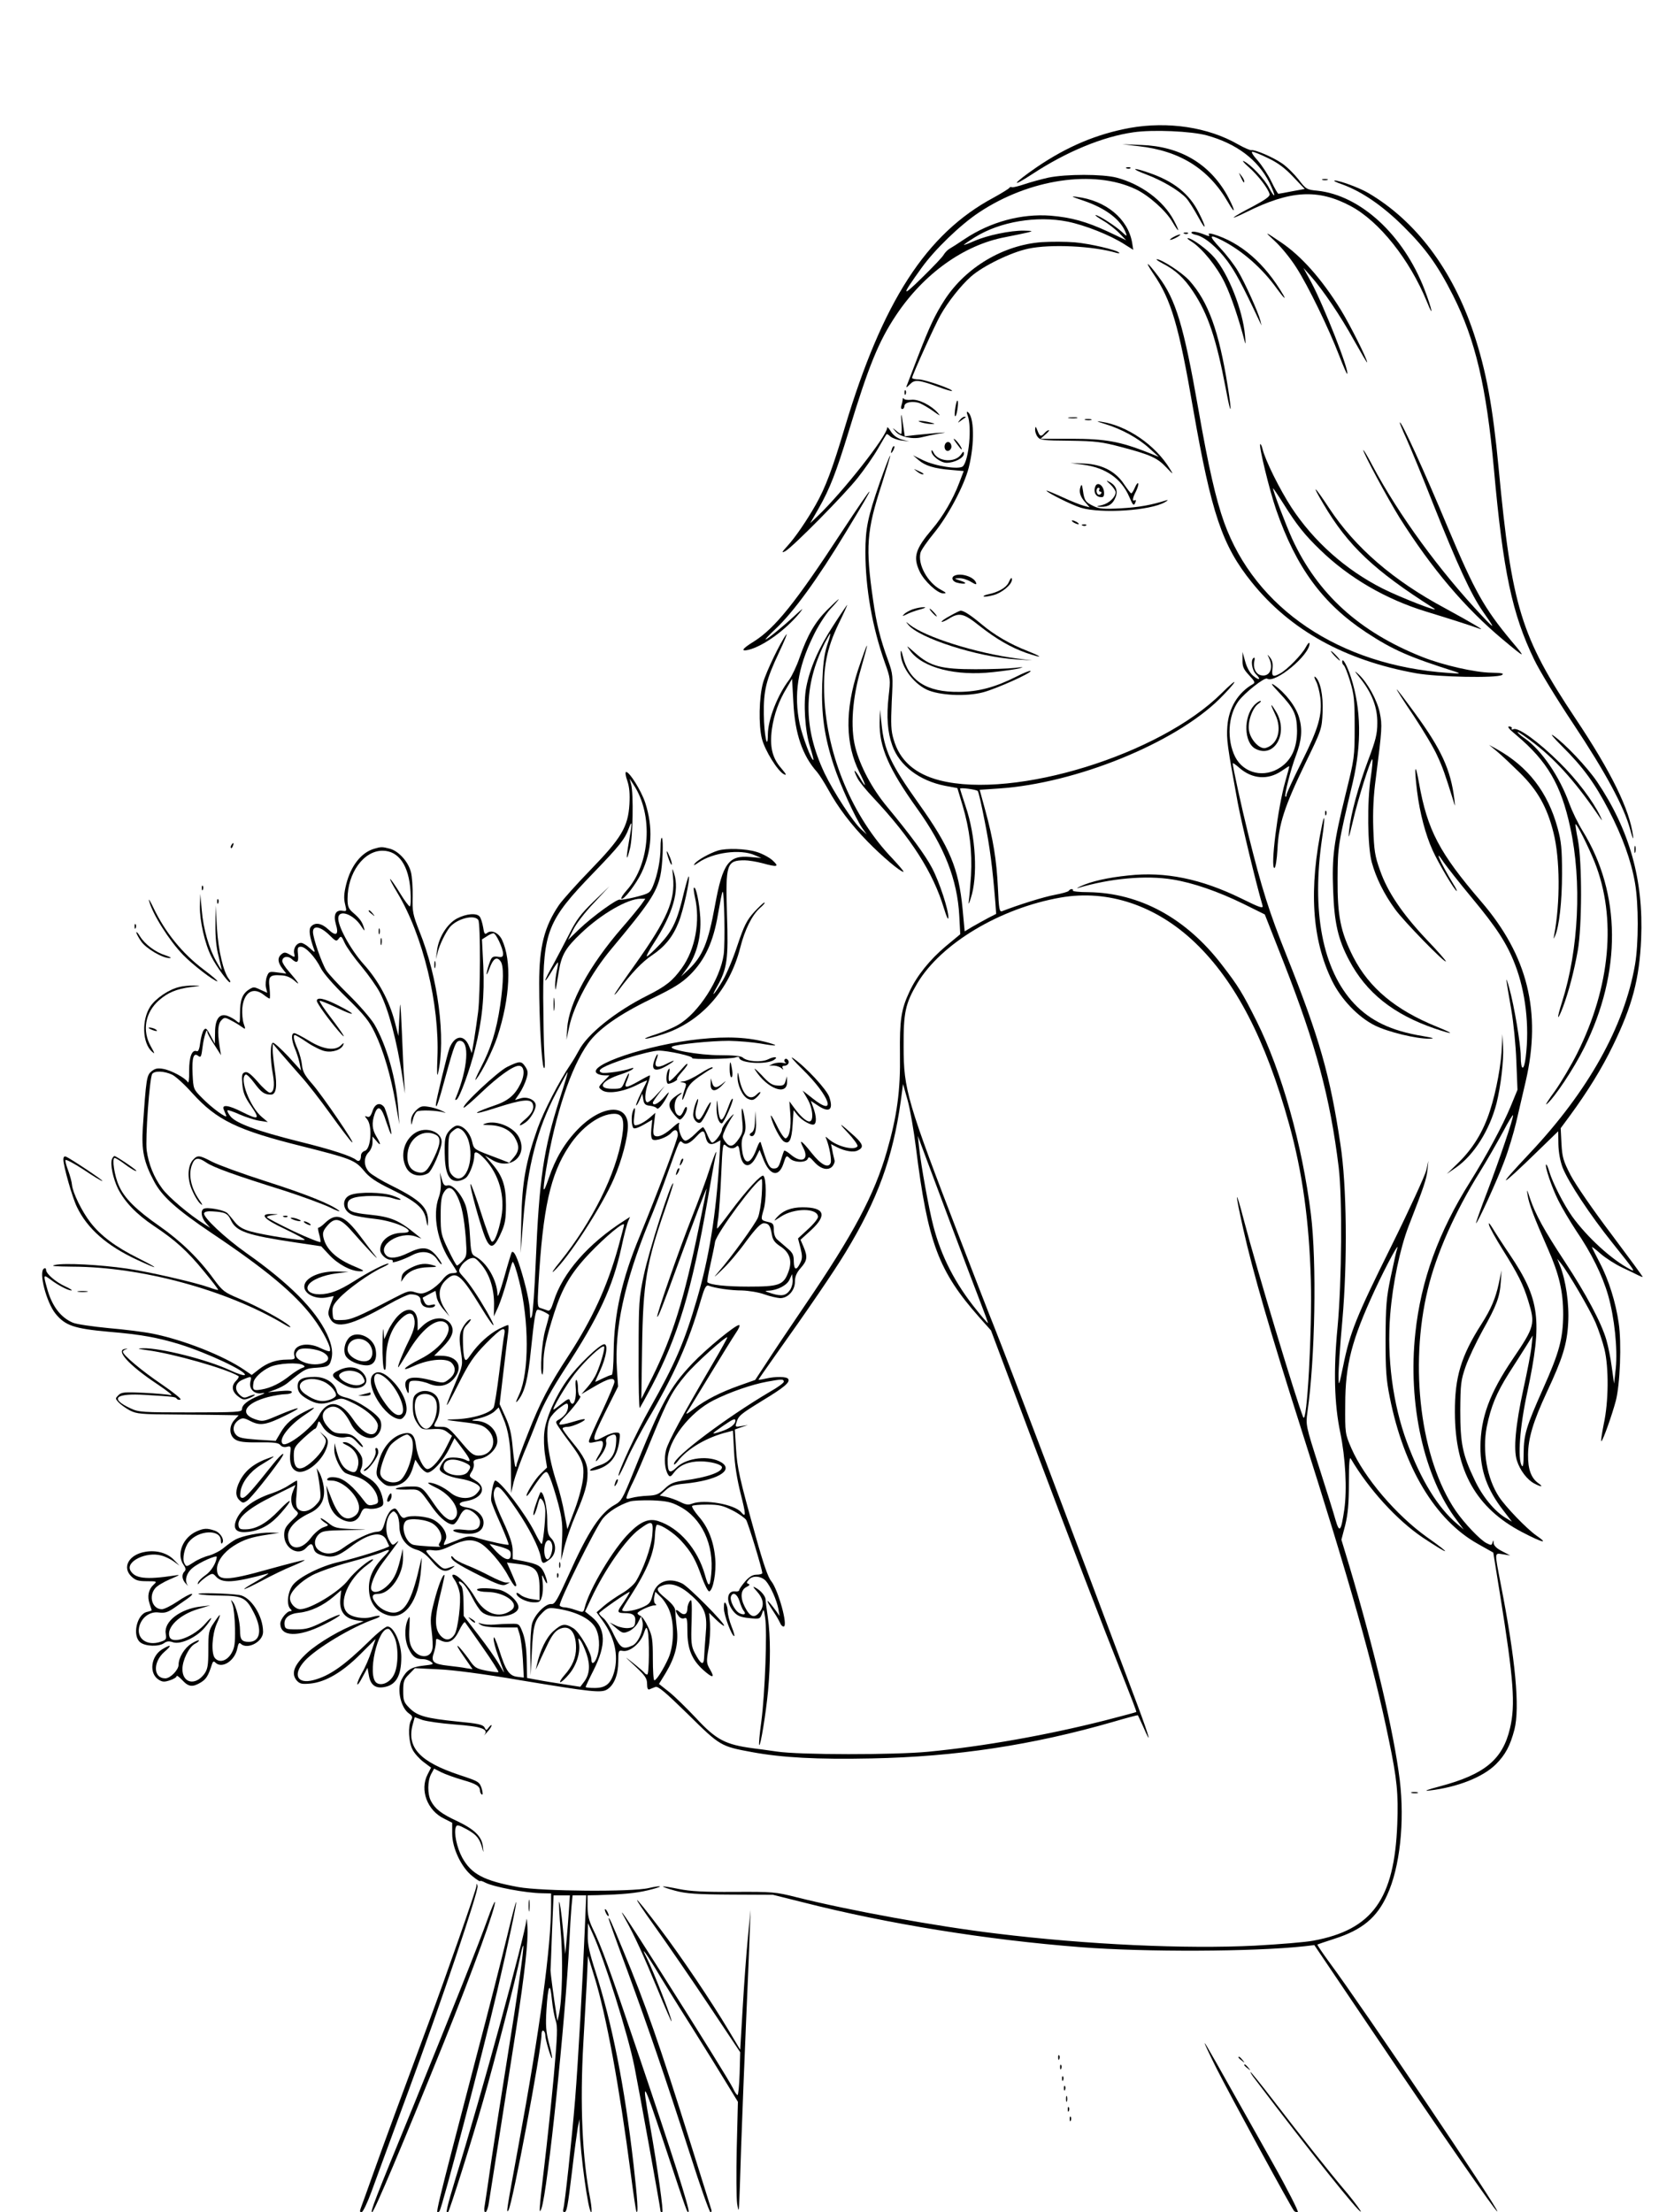 <?xml version="1.0" standalone="no"?>
<!DOCTYPE svg PUBLIC "-//W3C//DTD SVG 20010904//EN"
 "http://www.w3.org/TR/2001/REC-SVG-20010904/DTD/svg10.dtd">
<svg version="1.0" xmlns="http://www.w3.org/2000/svg"
 width="864pt" height="1152pt" viewBox="0 0 864 1152"
 preserveAspectRatio="xMidYMid meet">

<g transform="translate(0,1152) scale(0.1,-0.1)"
fill="#000000" stroke="none">
<path d="M5885 10854 c-173 -32 -326 -96 -485 -204 -125 -86 -144 -115 -23
-36 177 116 365 194 525 217 101 15 302 6 383 -16 155 -43 265 -126 325 -244
17 -35 29 -65 26 -68 -2 -3 -14 14 -26 37 -23 46 -93 121 -131 140 -13 7 -3
-6 24 -30 49 -43 103 -113 109 -142 2 -11 -24 -29 -87 -63 -111 -57 -139 -81
-35 -30 229 114 373 123 544 32 149 -79 308 -279 398 -500 37 -92 26 -37 -13
65 -110 285 -333 491 -559 515 -54 5 -59 8 -97 58 -23 29 -61 67 -86 84 -48
33 -142 73 -160 69 -7 -1 -37 12 -69 30 -156 90 -365 121 -563 86z m720 -158
c49 -23 88 -52 130 -97 l60 -63 -65 -12 c-36 -7 -68 -13 -72 -13 -3 -1 -19 27
-36 62 -16 34 -48 83 -71 110 -24 26 -37 47 -29 47 7 0 45 -15 83 -34z"/>
<path d="M5928 10759 c217 -24 367 -118 468 -293 19 -33 32 -50 29 -36 -4 14
-20 48 -35 75 -93 164 -246 253 -445 260 l-100 4 83 -10z"/>
<path d="M5868 10643 c7 -3 16 -2 19 1 4 3 -2 6 -13 5 -11 0 -14 -3 -6 -6z"/>
<path d="M5971 10611 c82 -31 170 -83 207 -123 13 -14 41 -59 63 -99 42 -78
44 -58 2 24 -49 98 -130 163 -259 207 -88 31 -99 23 -13 -9z"/>
<path d="M6461 10600 c14 -31 19 -36 19 -24 0 6 -7 19 -16 30 -14 18 -14 18
-3 -6z"/>
<path d="M5460 10595 c-36 -8 -91 -23 -124 -34 -32 -11 -62 -18 -66 -16 -5 3
-11 1 -14 -4 -4 -5 -41 -28 -83 -51 -350 -188 -577 -541 -773 -1195 -65 -218
-101 -314 -152 -404 -46 -81 -105 -168 -147 -214 -31 -34 -32 -38 -11 -27 37
20 308 294 378 383 34 43 81 110 104 150 23 40 43 74 45 76 2 2 11 -3 20 -12
10 -8 36 -18 58 -21 l40 -5 -38 10 c-26 8 -45 22 -58 43 -10 17 -19 25 -19 18
0 -41 -229 -332 -359 -457 l-42 -40 46 80 c56 99 89 183 154 395 104 342 156
471 248 609 144 216 354 366 568 406 50 10 104 21 120 25 26 7 23 8 -23 9 -69
1 -190 -24 -258 -54 -30 -13 -54 -22 -54 -20 0 2 26 20 58 40 130 81 321 113
482 81 92 -19 221 -70 296 -118 l46 -29 -6 38 c-22 124 -136 219 -289 238 -33
5 -27 1 33 -19 119 -40 199 -101 224 -171 6 -17 3 -16 -21 7 -33 31 -122 88
-137 88 -6 0 12 -13 39 -29 28 -16 66 -46 85 -66 l35 -36 -95 45 c-112 52
-191 74 -300 83 -151 11 -311 -32 -445 -121 -34 -23 -70 -46 -81 -52 -10 -6
-23 -20 -29 -30 -5 -11 -56 -64 -112 -119 -109 -107 -110 -98 -5 48 69 97 203
226 301 291 262 174 597 224 815 121 68 -32 158 -112 192 -171 36 -61 41 -55
7 9 -55 103 -170 188 -298 222 -73 19 -263 19 -355 0z"/>
<path d="M6888 10583 c6 -2 18 -2 25 0 6 3 1 5 -13 5 -14 0 -19 -2 -12 -5z"/>
<path d="M6990 10560 c103 -38 209 -110 320 -220 116 -115 178 -202 257 -358
117 -232 174 -476 213 -902 48 -536 95 -757 210 -995 26 -55 118 -206 204
-335 168 -253 264 -431 296 -550 12 -44 18 -58 15 -34 -17 136 -113 333 -301
614 -283 425 -331 580 -399 1300 -31 327 -65 509 -130 705 -111 332 -302 585
-549 730 -46 27 -149 65 -175 65 -9 -1 9 -10 39 -20z"/>
<path d="M6205 10310 c-2 -4 8 -10 23 -13 44 -9 109 -63 163 -135 42 -57 76
-119 167 -312 l12 -25 -6 25 c-11 44 -81 199 -116 257 -18 31 -59 85 -92 120
-62 67 -61 76 7 42 106 -54 211 -146 286 -251 32 -44 52 -65 35 -35 -97 166
-223 275 -367 318 -19 5 -25 4 -21 -3 5 -8 1 -9 -12 -4 -43 18 -74 24 -79 16z"/>
<path d="M6168 10303 c7 -3 16 -2 19 1 4 3 -2 6 -13 5 -11 0 -14 -3 -6 -6z"/>
<path d="M6642 10262 c31 -29 80 -89 109 -135 61 -94 169 -317 224 -460 21
-54 39 -96 41 -94 13 13 -120 351 -187 477 l-41 75 36 -40 c65 -73 160 -214
228 -338 38 -67 68 -119 68 -114 0 18 -91 199 -138 275 -100 161 -205 279
-312 351 -86 58 -89 59 -28 3z"/>
<path d="M6110 10285 c-14 -8 -20 -14 -15 -14 6 0 21 6 35 14 14 8 21 14 15
14 -5 0 -21 -6 -35 -14z"/>
<path d="M6205 10262 c55 -34 134 -132 174 -216 32 -66 74 -189 105 -311 3
-11 3 6 0 38 -12 133 -86 320 -160 406 -37 43 -117 101 -138 101 -6 0 3 -8 19
-18z"/>
<path d="M5425 10259 c-200 -15 -395 -131 -505 -300 -51 -79 -79 -139 -140
-297 -27 -70 -52 -136 -56 -146 -7 -17 -5 -17 15 3 26 26 44 24 151 -15 35
-13 66 -22 68 -20 7 8 -136 58 -170 60 -21 0 -38 4 -38 8 0 13 121 280 148
327 40 71 107 155 159 201 62 55 208 126 298 145 117 25 339 14 460 -22 11 -3
17 -2 14 1 -14 15 -153 47 -231 54 -46 4 -123 4 -173 1z"/>
<path d="M6055 10148 c68 -35 112 -76 159 -147 77 -116 120 -243 170 -506 27
-146 34 -137 10 13 -46 289 -102 442 -200 551 -37 41 -146 112 -170 111 -5 -1
9 -10 31 -22z"/>
<path d="M6007 10094 c93 -136 132 -268 207 -704 95 -543 151 -711 305 -902
201 -250 485 -407 856 -474 113 -20 418 -26 447 -9 13 8 0 11 -55 12 -85 1
-252 39 -360 82 -327 130 -544 327 -677 614 -33 73 -100 248 -100 264 0 3 25
-34 56 -83 67 -107 109 -160 189 -237 150 -146 343 -258 553 -322 118 -36 240
-75 277 -89 36 -14 -44 33 -178 106 -271 145 -469 316 -605 522 -79 120 -95
131 -30 22 128 -218 265 -347 574 -543 47 -30 -172 55 -267 103 -193 98 -358
246 -473 421 -61 94 -137 246 -151 306 -4 15 -9 26 -12 24 -8 -9 48 -239 83
-341 104 -301 243 -490 469 -639 140 -92 223 -128 465 -205 30 -10 25 -11 -40
-6 -564 39 -1003 335 -1165 784 -43 121 -81 286 -135 595 -75 427 -116 565
-207 685 -59 79 -76 88 -26 14z"/>
<path d="M4711 9474 c0 -11 3 -14 6 -6 3 7 2 16 -1 19 -3 4 -6 -2 -5 -13z"/>
<path d="M4701 9438 c-1 -9 -4 -23 -7 -32 -3 -9 -1 -16 5 -16 6 0 11 7 11 15
0 21 45 29 81 15 16 -7 49 -26 72 -43 32 -23 37 -25 22 -8 -36 41 -102 74
-140 69 -19 -2 -37 1 -39 7 -2 5 -5 2 -5 -7z"/>
<path d="M4976 9401 c-4 -24 -5 -46 -2 -48 7 -7 19 63 14 79 -3 7 -8 -7 -12
-31z"/>
<path d="M5040 9355 c22 -58 6 -230 -25 -263 -18 -19 -144 0 -209 32 l-51 25
28 -24 c34 -30 82 -45 169 -52 l67 -6 -24 -63 c-31 -82 -85 -175 -140 -239
-88 -104 -101 -145 -66 -220 23 -50 93 -115 123 -115 19 0 17 3 -12 19 -69 36
-122 133 -106 193 3 13 35 59 71 103 73 89 156 246 180 339 32 127 29 270 -6
291 -5 4 -5 -5 1 -20z"/>
<path d="M4695 9318 c2 -32 1 -58 -2 -58 -4 0 -16 8 -27 18 -21 17 -21 17 -2
-5 23 -28 89 -42 136 -30 19 5 58 13 85 18 50 8 50 8 -10 4 -33 -3 -83 -8
-112 -11 l-51 -6 -7 48 c-10 75 -15 85 -10 22z"/>
<path d="M4999 9333 c-13 -17 -13 -17 6 -3 11 8 22 16 24 17 2 2 0 3 -6 3 -6
0 -17 -8 -24 -17z"/>
<path d="M5568 9343 c12 -2 30 -2 40 0 9 3 -1 5 -23 4 -22 0 -30 -2 -17 -4z"/>
<path d="M5653 9333 c9 -2 23 -2 30 0 6 3 -1 5 -18 5 -16 0 -22 -2 -12 -5z"/>
<path d="M4800 9320 c14 -4 36 -8 50 -8 22 0 22 1 -5 8 -16 4 -39 8 -50 8 -16
0 -15 -2 5 -8z"/>
<path d="M5755 9312 c86 -26 172 -73 230 -126 l50 -45 -60 24 c-143 56 -219
70 -393 70 l-163 0 26 23 c14 12 22 22 17 22 -5 0 -15 -7 -22 -15 -18 -21 -25
-19 -37 13 -9 23 -11 24 -12 6 -1 -11 5 -29 13 -39 12 -17 30 -19 167 -20 136
-2 167 -6 269 -33 151 -40 187 -56 234 -106 37 -39 38 -39 19 -8 -76 125 -223
226 -359 246 -28 5 -23 1 21 -12z"/>
<path d="M7290 9319 c0 -4 15 -41 34 -82 19 -42 83 -196 141 -344 125 -314
197 -470 257 -556 66 -94 66 -98 -1 -27 -223 236 -436 528 -573 785 -26 50
-48 86 -48 81 0 -16 126 -250 189 -352 168 -266 340 -469 536 -633 122 -102
125 -102 48 -11 -144 173 -193 261 -332 591 -121 291 -249 570 -251 548z"/>
<path d="M4980 9213 c13 -18 25 -33 27 -33 8 0 -17 38 -33 51 -11 9 -9 2 6
-18z"/>
<path d="M4927 9214 c-15 -15 -7 -45 11 -42 9 2 17 12 17 22 0 20 -16 31 -28
20z"/>
<path d="M4646 9185 c-9 -26 -7 -32 5 -12 6 10 9 21 6 23 -2 3 -7 -2 -11 -11z"/>
<path d="M4851 9172 c-2 -24 47 -62 79 -62 41 0 90 26 90 47 0 14 -3 14 -15
-4 -31 -44 -120 -38 -143 10 -6 12 -11 16 -11 9z"/>
<path d="M4582 9008 c-63 -182 -75 -240 -75 -363 0 -189 36 -391 101 -575 30
-83 30 -88 20 -175 -12 -108 -6 -187 19 -257 37 -105 142 -184 275 -210 l64
-12 27 -90 c37 -125 51 -240 44 -366 -4 -58 -9 -118 -12 -135 -3 -18 2 -11 10
15 39 115 27 326 -26 481 -16 48 -29 89 -29 92 0 7 83 -4 92 -12 4 -3 20 -73
36 -156 27 -134 41 -242 56 -427 l4 -57 -41 -21 c-23 -12 -60 -33 -83 -46
l-40 -24 -11 118 c-20 209 -67 321 -228 547 -148 208 -180 278 -194 415 l-8
75 -2 -67 c-2 -128 47 -241 195 -448 142 -198 210 -370 220 -560 l5 -95 -76
-63 c-82 -69 -150 -153 -188 -235 -44 -93 -52 -149 -50 -327 3 -188 -15 -321
-68 -505 -65 -226 -173 -430 -428 -804 -81 -119 -172 -255 -202 -302 l-56 -85
-79 -28 c-102 -36 -178 -75 -240 -122 -39 -30 -46 -33 -33 -13 9 13 62 101
119 194 57 94 116 189 132 213 16 23 24 42 17 42 -20 0 -172 -125 -244 -201
-119 -126 -161 -204 -314 -585 -47 -116 -56 -132 -87 -149 -76 -41 -140 -137
-244 -370 -58 -128 -71 -150 -88 -148 -30 4 -88 -55 -101 -102 -6 -22 -10 -92
-9 -155 l2 -115 6 125 c7 136 14 161 55 202 24 24 33 27 69 22 100 -14 176
-50 205 -97 23 -38 28 -105 10 -156 -12 -34 -29 -42 -29 -13 0 36 -62 143 -94
163 -44 27 -60 24 -105 -16 -36 -33 -68 -98 -85 -175 l-6 -25 12 25 c6 14 26
58 45 97 24 52 42 77 63 88 54 28 90 -11 90 -96 0 -51 -19 -96 -60 -142 -18
-20 -27 -37 -22 -37 6 0 26 18 45 41 39 45 61 115 52 163 -5 27 -4 29 8 14 7
-9 22 -41 32 -71 20 -60 16 -107 -14 -146 l-19 -25 -84 13 c-45 7 -108 17
-138 23 l-55 10 -2 92 c-1 61 -8 109 -20 142 -19 49 -19 49 -63 48 -25 0 -63
-2 -85 -4 -22 -2 -51 0 -65 4 -23 7 -24 6 -5 -6 12 -8 52 -13 105 -13 l85 0
11 -35 c6 -19 14 -78 17 -130 l5 -96 -33 4 c-43 5 -61 31 -96 142 -17 52 -28
75 -28 58 -1 -15 10 -55 23 -90 13 -35 26 -72 30 -83 4 -11 -6 5 -23 35 -17
30 -66 100 -109 155 l-77 100 -1 73 c0 42 -5 77 -12 84 -21 21 -13 32 9 12 12
-10 34 -44 49 -74 15 -30 37 -64 49 -74 48 -43 191 -25 191 25 0 32 -61 85
-107 92 -59 10 -115 8 -108 -3 3 -5 27 -10 53 -10 92 -1 172 -61 125 -95 -63
-47 -141 -19 -189 67 -33 58 -89 117 -112 118 -10 0 -8 -8 6 -28 11 -15 22
-45 26 -67 8 -49 -9 -187 -26 -215 -21 -34 -49 -36 -75 -6 -30 36 -30 92 1
216 13 52 22 97 21 98 -8 8 -34 -59 -54 -138 -19 -72 -21 -95 -13 -153 5 -38
7 -80 4 -93 -10 -55 -78 -50 -108 7 -12 24 -15 50 -12 102 3 63 3 68 -9 41
-18 -43 -16 -110 7 -153 20 -40 36 -51 74 -51 12 0 31 -6 41 -14 16 -12 12
-14 -42 -20 -62 -7 -86 -23 -112 -73 -25 -50 -4 -146 39 -176 18 -12 20 -19
11 -35 -17 -31 -13 -113 7 -152 9 -19 35 -48 57 -65 l40 -30 -18 -35 c-42 -81
-2 -189 87 -231 l41 -21 0 -57 c0 -75 48 -176 105 -221 22 -18 40 -29 40 -26
0 4 13 0 28 -8 43 -22 210 -54 295 -55 l47 -1 0 -59 c0 -219 -57 -642 -171
-1261 -60 -327 -64 -350 -51 -330 21 32 172 835 172 913 0 16 4 26 10 22 6 -3
10 -14 10 -24 0 -22 30 -124 35 -119 2 2 -5 37 -16 78 -16 62 -18 93 -13 176
8 127 19 148 28 53 4 -41 13 -90 20 -111 11 -31 9 -77 -10 -291 -13 -139 -35
-348 -49 -464 -27 -224 -30 -265 -15 -223 32 90 125 984 145 1385 3 66 8 148
11 183 l6 62 35 0 36 0 -7 -167 c-12 -288 -35 -700 -51 -898 -17 -207 -53
-540 -61 -567 -3 -10 -1 -18 4 -18 14 0 18 22 42 220 11 96 25 195 29 220 l9
45 1 -53 c3 -128 45 -432 60 -432 4 0 2 30 -5 68 -42 215 -54 495 -36 812 6
102 14 246 18 320 l6 135 34 -110 c61 -197 130 -572 189 -1024 14 -107 27
-197 30 -199 10 -10 5 64 -15 243 -47 411 -112 739 -200 1012 -30 93 -40 137
-39 185 l1 63 24 -53 c61 -133 184 -524 218 -693 22 -110 136 -739 136 -753 0
-4 4 -6 9 -6 8 0 -22 216 -65 460 -43 243 -38 236 74 -100 125 -376 121 -365
128 -357 8 8 -84 297 -261 819 -154 455 -192 561 -240 659 -18 38 -25 69 -25
111 l0 58 53 1 c131 4 197 10 260 25 38 9 66 18 64 20 -2 3 -28 -1 -58 -8 -86
-21 -559 -17 -679 5 -180 33 -245 67 -293 154 -28 52 -44 129 -33 158 5 14 12
13 57 -11 52 -29 66 -47 81 -99 7 -26 7 -25 3 9 -6 53 -43 89 -135 133 -82 38
-114 63 -136 105 -18 36 -18 102 1 139 l16 29 37 -19 c20 -10 70 -28 111 -40
71 -20 91 -32 91 -58 0 -6 4 -14 9 -18 6 -3 6 7 1 27 -12 39 -15 41 -115 74
-208 69 -277 143 -246 262 l11 40 41 -15 c23 -7 97 -18 165 -23 145 -11 181
-24 156 -56 -4 -5 3 2 15 16 13 14 23 29 23 34 0 6 -6 1 -14 -9 -13 -18 -14
-18 -23 0 -8 14 -34 20 -140 30 -165 17 -209 29 -250 70 -30 30 -33 39 -33 90
0 50 4 60 31 87 l30 31 122 -6 c76 -3 236 -24 422 -56 379 -63 428 -68 458
-48 36 23 57 77 57 145 0 56 1 59 23 55 35 -7 89 36 108 86 14 40 16 42 22 20
10 -38 8 -229 -2 -229 -6 0 -12 4 -15 9 -4 5 -30 28 -59 51 -49 39 -48 38 11
-17 52 -49 62 -63 62 -92 0 -23 4 -32 13 -28 6 3 20 8 30 12 14 6 51 -26 170
-142 167 -165 170 -167 333 -197 157 -29 340 -39 624 -33 439 9 837 69 1259
191 68 20 125 35 127 34 1 -2 14 -29 28 -60 46 -107 34 -59 -29 110 -352 939
-670 1779 -747 1972 -28 69 -106 271 -175 450 -279 724 -297 785 -297 1010 -1
177 9 224 71 329 124 208 432 392 747 447 246 43 497 -41 700 -235 211 -202
368 -506 490 -946 69 -250 104 -502 113 -812 7 -260 -20 -760 -40 -713 -36 89
-243 775 -307 1019 -48 184 -51 165 -5 -40 49 -220 142 -540 299 -1032 259
-814 380 -1242 459 -1627 43 -206 50 -281 44 -439 -15 -391 -130 -550 -437
-607 -41 -8 -178 -19 -305 -26 -361 -18 -871 5 -1345 63 -310 37 -767 120
-1041 189 -111 28 -125 29 -325 28 -158 -1 -228 3 -288 15 -44 9 -81 15 -83
13 -2 -2 27 -12 64 -22 56 -15 108 -19 288 -20 l220 -1 160 -40 c436 -111 954
-195 1445 -233 334 -26 899 -24 1165 5 l50 6 295 -437 c368 -546 652 -955 658
-950 9 10 -698 1059 -876 1299 -35 48 -63 89 -61 91 2 1 42 15 89 30 144 46
221 110 274 227 67 145 92 381 66 599 -31 250 -127 658 -262 1113 l-42 139 20
76 c14 58 19 112 19 220 0 101 3 138 10 126 94 -160 241 -321 375 -411 143
-95 158 -94 22 2 -160 114 -328 311 -394 463 -33 76 -33 79 -32 227 0 209 34
337 153 595 61 131 133 264 117 216 -4 -10 -18 -76 -33 -145 -23 -110 -26
-150 -27 -321 0 -164 3 -213 22 -307 73 -366 237 -639 459 -763 l80 -45 37
-230 c69 -430 79 -564 50 -685 -38 -163 -132 -240 -364 -302 -71 -19 -89 -26
-55 -22 145 17 277 69 345 136 50 50 75 97 97 181 29 114 6 365 -72 762 -32
167 -33 158 13 151 l37 -6 -42 22 c-28 14 -43 29 -44 42 -1 17 -2 18 -6 4 -4
-16 -7 -16 -31 -4 -34 17 -117 105 -161 169 -182 267 -243 749 -145 1153 44
184 142 405 272 613 36 58 89 151 119 206 29 55 53 94 53 87 0 -21 -67 -219
-133 -394 -36 -93 -62 -168 -60 -168 8 0 112 227 148 325 21 55 48 145 61 200
13 55 35 152 50 215 83 360 10 654 -232 935 -218 254 -280 371 -324 618 -20
113 -26 88 -10 -43 14 -113 44 -227 81 -308 30 -67 116 -212 126 -212 2 0 -5
16 -18 36 -67 110 -107 200 -50 113 17 -24 82 -107 146 -184 129 -155 183
-238 225 -347 55 -142 76 -320 56 -482 -9 -76 -26 -74 -26 4 0 60 -35 268 -60
355 -21 75 -20 62 11 -115 11 -63 23 -182 26 -265 l6 -150 -37 -90 c-41 -98
-123 -250 -209 -388 -165 -262 -257 -515 -286 -789 -40 -368 45 -751 217 -976
l35 -47 -34 29 c-100 84 -188 227 -262 426 -73 198 -105 439 -87 663 13 163
51 345 96 462 81 208 92 243 98 290 l5 50 -11 -49 c-6 -26 -88 -205 -183 -397
-183 -369 -214 -446 -250 -623 -22 -105 -23 -108 -24 -56 -1 31 8 164 20 295
27 308 23 702 -10 915 -54 362 -110 557 -281 985 -90 225 -129 348 -199 630
-35 141 -81 352 -81 370 0 4 16 -7 35 -24 67 -58 148 -64 219 -16 20 14 38 25
40 25 2 0 -8 -37 -21 -82 -38 -133 -78 -448 -56 -448 6 0 13 44 16 98 6 129
37 224 144 445 86 177 87 180 91 268 4 89 -13 168 -40 185 -5 3 -3 -7 6 -24 9
-17 18 -54 22 -84 11 -91 -9 -160 -96 -334 -44 -88 -80 -166 -80 -174 0 -7 -2
-11 -6 -8 -6 7 29 146 55 213 30 79 35 136 17 197 -16 58 -72 130 -129 170
-23 15 -16 4 24 -38 79 -84 93 -115 94 -199 0 -88 -28 -151 -85 -190 -84 -58
-192 -34 -237 53 -45 90 -38 215 17 291 32 43 135 125 149 117 42 -27 222 123
221 183 -1 9 -9 0 -20 -20 -20 -38 -95 -115 -133 -136 -38 -21 -45 -16 -40 25
3 25 -1 43 -12 57 -16 20 -16 20 -6 -2 26 -53 3 -101 -44 -89 -26 7 -41 41
-32 76 3 11 1 18 -4 14 -17 -10 -9 -64 12 -85 29 -29 17 -35 -16 -7 -16 14
-32 43 -40 73 l-14 50 0 -42 c-1 -34 5 -48 34 -79 29 -31 33 -39 21 -46 -78
-44 -127 -124 -134 -220 -5 -69 -1 -98 54 -398 20 -107 94 -415 129 -535 5
-18 -11 -13 -112 37 -209 102 -396 140 -586 119 -109 -11 -195 -31 -249 -56
-18 -8 -24 -13 -13 -9 167 50 353 67 492 44 106 -17 236 -62 369 -127 l111
-55 98 -249 c169 -432 242 -702 287 -1069 19 -158 16 -593 -6 -830 -22 -227
-17 -402 14 -550 27 -131 36 -295 21 -401 -17 -115 -25 -125 -46 -53 -9 33
-48 157 -86 276 -69 216 -69 217 -60 285 40 277 49 780 18 1031 -45 361 -152
742 -282 1003 -74 148 -96 184 -181 294 -187 244 -428 375 -695 379 -48 0 -85
4 -82 9 2 4 0 7 -6 7 -5 0 -12 -4 -15 -9 -3 -5 -36 -14 -73 -21 -55 -10 -187
-51 -274 -85 -14 -5 -17 10 -22 122 -7 145 -24 251 -66 404 l-29 106 102 7
c399 27 912 235 1147 466 36 36 71 74 77 86 6 11 -24 -14 -66 -56 -322 -320
-1076 -553 -1467 -454 -130 33 -210 104 -241 213 -14 45 -15 81 -10 196 7 137
7 143 -19 216 -41 112 -61 193 -78 314 -40 275 -34 361 44 600 26 82 47 151
45 153 -2 1 -26 -61 -54 -140z m188 -3463 c62 -497 117 -644 332 -887 l59 -66
208 -554 c223 -592 368 -970 481 -1253 39 -98 70 -179 68 -180 -2 -2 -75 -21
-163 -44 -300 -76 -631 -135 -920 -163 -175 -17 -673 -17 -790 1 -49 7 -105
15 -124 17 -143 19 -191 44 -295 156 -49 52 -112 114 -141 137 l-53 42 35 57
c50 84 67 152 58 231 -4 36 -8 77 -8 91 0 18 -15 37 -48 65 -53 43 -56 55 -17
69 45 16 94 -2 152 -55 69 -63 81 -96 71 -203 -4 -44 -7 -97 -8 -118 -2 -44
-17 -36 -49 25 -18 35 -20 55 -16 164 2 100 1 120 -9 106 -7 -9 -13 -27 -13
-39 0 -31 -18 -39 -41 -18 -22 20 -26 7 -5 -21 8 -11 19 -16 30 -12 14 6 16
-3 16 -68 0 -91 23 -147 81 -200 50 -45 64 -45 37 1 -19 33 -20 40 -8 109 7
40 10 99 8 130 l-5 56 37 -36 c20 -19 38 -33 41 -31 8 9 -185 204 -218 220
-71 35 -137 10 -154 -60 -11 -41 -17 -48 -56 -65 -42 -18 -103 -26 -103 -13 0
3 20 37 45 75 87 135 123 225 126 314 1 30 6 55 11 55 23 0 88 -43 124 -82 54
-59 77 -99 109 -191 16 -43 33 -76 39 -74 20 7 37 99 31 169 -7 90 -37 166
-87 222 -22 26 -37 50 -33 54 3 4 39 7 78 7 60 0 82 -5 131 -30 32 -16 64 -39
72 -50 11 -18 84 -257 84 -277 0 -4 -13 -8 -29 -8 -21 0 -38 -10 -60 -35 -17
-20 -31 -40 -31 -45 0 -5 -9 -9 -21 -7 -46 5 -50 -58 -6 -108 17 -19 35 -27
78 -31 55 -6 57 -5 67 22 9 28 10 27 17 -21 11 -69 -1 -395 -20 -539 -9 -65
-14 -121 -11 -123 7 -7 35 166 46 282 13 144 13 285 -1 382 -6 43 -12 85 -12
93 0 18 -25 48 -52 62 -16 9 -15 5 6 -18 36 -40 41 -76 15 -109 -27 -34 -50
-26 -77 27 -25 49 -22 89 9 104 16 8 19 13 10 16 -11 4 -11 8 1 21 19 24 64
21 89 -5 24 -27 57 -99 66 -148 l6 -35 -17 24 c-54 74 -63 71 -13 -4 15 -22
29 -48 33 -57 4 -10 11 -18 18 -18 25 0 -28 192 -65 237 -16 19 -41 91 -79
228 -86 308 -98 360 -104 464 l-6 97 34 12 34 11 -33 -5 c-32 -6 -34 -5 -27
17 11 37 20 44 135 115 114 69 146 96 135 113 -7 13 -66 14 -117 2 -21 -5 -38
-7 -38 -6 0 2 40 59 88 127 162 227 309 442 366 537 167 275 246 493 287 786
l12 90 24 -85 c13 -47 32 -157 43 -245z m180 -395 c65 -173 136 -361 158 -417
22 -57 39 -103 37 -103 -2 0 -29 30 -59 68 -111 137 -184 279 -225 437 -22 82
-65 318 -75 415 l-6 55 26 -70 c14 -38 79 -212 144 -385z m-1241 -736 c-155
-265 -228 -399 -240 -444 -12 -46 -7 -102 11 -130 9 -13 14 -10 32 14 28 37
75 56 136 56 53 0 112 -16 112 -31 0 -25 -76 -52 -194 -68 -58 -8 -75 -15
-105 -44 -31 -29 -44 -34 -88 -36 -28 -1 -65 -6 -83 -11 -29 -8 -31 -7 -24 13
4 12 18 45 32 72 14 28 58 130 98 229 83 201 104 241 175 326 47 57 209 203
217 196 1 -2 -34 -66 -79 -142z m373 -89 c1 -6 -32 -30 -73 -53 -225 -133
-500 -339 -499 -376 0 -6 9 1 20 15 49 65 153 126 261 152 l26 7 6 -108 c3
-69 16 -147 34 -219 28 -110 29 -129 3 -98 -34 41 -191 69 -255 45 -20 -8 -34
-6 -63 9 -20 10 -53 22 -72 26 l-34 7 31 28 c24 22 44 29 99 34 167 17 257 68
192 110 -62 39 -181 26 -234 -25 -37 -36 -47 -28 -47 37 0 100 114 249 239
312 85 43 198 82 279 97 77 14 86 14 87 0z m-252 -203 c0 -19 -28 -41 -74 -56
-56 -18 -55 -16 11 30 50 34 63 40 63 26z m-294 -445 c118 -60 184 -200 168
-355 -7 -70 -14 -70 -33 -2 -38 134 -134 244 -243 279 -48 16 -92 -2 -151 -62
-82 -81 -209 -294 -232 -389 -7 -26 -7 -26 -47 -12 -22 8 -49 14 -59 14 -10 0
-20 4 -24 9 -8 14 188 410 225 454 30 36 85 70 140 88 14 5 66 7 115 6 74 -3
99 -8 141 -30z m-139 -152 c-6 -63 -46 -176 -86 -241 -11 -17 -43 -45 -73 -62
-29 -17 -71 -46 -92 -64 l-39 -34 31 -43 c63 -87 84 -180 61 -266 -17 -62 -44
-85 -101 -85 -26 0 -48 2 -48 5 0 3 18 42 41 87 67 133 65 217 -9 278 l-35 28
32 68 c70 150 181 309 250 360 68 50 75 46 68 -31z m-132 -322 c-10 -16 -24
-37 -32 -48 -20 -29 -16 -35 20 -35 45 0 59 -12 55 -46 -2 -24 -8 -29 -35 -32
-17 -2 -47 4 -65 13 l-33 16 34 -29 c32 -27 37 -29 65 -17 17 7 39 27 48 45
l17 33 7 -27 c9 -38 -20 -110 -52 -125 -50 -22 -62 -15 -97 56 -17 38 -42 76
-54 86 -13 10 -23 22 -23 26 0 7 149 111 159 111 2 0 -5 -12 -14 -27z m222
-72 c26 -66 23 -181 -6 -246 -25 -56 -62 -115 -73 -115 -5 0 -8 51 -8 113 0
98 -3 119 -25 165 -13 29 -31 55 -40 58 -8 3 -15 9 -15 13 0 10 67 41 88 41
11 0 13 3 5 8 -6 4 -9 19 -6 35 l6 28 28 -27 c16 -15 37 -48 46 -73z m364 52
c6 -21 16 -44 22 -51 15 -18 2 -25 -23 -12 -24 13 -51 67 -43 87 10 25 32 13
44 -24z m-1337 -242 c48 -68 84 -126 82 -128 -2 -3 -31 1 -63 7 -55 11 -62 16
-92 61 -19 26 -43 56 -54 66 -12 10 0 -13 27 -51 l47 -68 -33 5 c-18 4 -61 9
-95 13 -75 8 -90 21 -74 65 6 18 11 43 11 56 0 21 2 22 20 13 43 -23 73 -9
100 47 14 29 28 49 32 45 3 -4 45 -63 92 -131z m449 -1368 c-3 -43 -8 -112
-12 -153 l-7 -75 -13 138 c-7 76 -16 136 -19 133 -2 -3 1 -71 8 -152 13 -144
8 -358 -9 -434 l-8 -35 -6 40 c-12 73 -30 210 -30 225 1 8 4 99 8 203 l8 187
43 0 42 0 -5 -77z"/>
<path d="M3770 3145 c0 -36 41 -145 54 -145 3 0 -3 23 -14 50 -11 28 -20 63
-20 78 0 15 -5 34 -10 42 -7 11 -10 4 -10 -25z"/>
<path d="M5641 9100 c117 -15 199 -72 240 -167 20 -47 24 -50 33 -27 3 8 2 12
-4 9 -15 -9 -12 12 6 46 8 17 14 35 12 41 -2 6 -10 -3 -17 -20 -8 -18 -16 -32
-20 -31 -3 0 -19 21 -36 46 -44 68 -115 105 -208 109 l-72 3 66 -9z"/>
<path d="M4774 9066 c11 -9 24 -16 30 -16 12 0 7 5 -24 19 -24 11 -24 11 -6
-3z"/>
<path d="M5783 8997 c15 -14 27 -33 27 -40 0 -26 -34 -58 -70 -67 -33 -7 -33
-8 -7 -9 39 -1 62 13 76 48 15 34 3 64 -32 82 -18 10 -17 7 6 -14z"/>
<path d="M5627 8984 c-9 -26 -1 -52 27 -82 l21 -24 -30 8 c-16 4 -67 24 -112
45 -46 21 -83 36 -83 34 0 -9 132 -75 179 -89 108 -32 362 -15 438 29 15 9 19
13 8 10 -79 -25 -144 -37 -237 -42 -88 -5 -113 -3 -142 11 -42 20 -49 29 -56
81 -5 33 -7 36 -13 19z"/>
<path d="M5704 8986 c-10 -26 1 -51 24 -54 17 -3 22 1 22 20 0 39 -35 64 -46
34z m21 -16 c-3 -5 -1 -10 5 -10 6 0 8 -5 5 -10 -4 -6 -11 -8 -16 -5 -12 8
-11 35 2 35 5 0 7 -4 4 -10z"/>
<path d="M4379 8743 c-235 -360 -343 -494 -452 -563 -62 -38 -72 -54 -29 -44
77 19 194 103 268 194 21 27 15 23 -26 -15 -66 -61 -145 -125 -153 -125 -3 0
19 24 50 53 96 90 219 259 369 507 172 283 162 280 -27 -7z"/>
<path d="M5590 8800 c8 -5 20 -10 25 -10 6 0 3 5 -5 10 -8 5 -19 10 -25 10 -5
0 -3 -5 5 -10z"/>
<path d="M5638 8783 c7 -3 16 -2 19 1 4 3 -2 6 -13 5 -11 0 -14 -3 -6 -6z"/>
<path d="M4973 8523 c-21 -8 -15 -30 10 -37 43 -11 62 -4 22 9 -38 13 -39 13
-10 14 17 1 44 -8 62 -19 25 -15 31 -16 26 -4 -11 30 -76 51 -110 37z"/>
<path d="M5252 8485 c-12 -25 -53 -49 -106 -60 -15 -3 -26 -8 -23 -11 2 -3 25
0 51 7 43 11 96 55 96 80 0 16 -6 10 -18 -16z"/>
<path d="M4308 8344 c-64 -64 -103 -132 -144 -249 -15 -44 -40 -96 -54 -115
-60 -78 -110 -205 -111 -284 -1 -93 -20 -3 -21 104 -2 123 12 180 78 320 30
63 47 106 39 96 -30 -39 -104 -192 -121 -251 -21 -74 -24 -221 -6 -292 16 -62
81 -166 113 -184 18 -9 15 -2 -13 31 -47 54 -60 113 -48 203 11 77 36 147 77
214 l28 48 7 -125 c8 -160 47 -275 123 -360 12 -14 38 -55 58 -91 51 -93 118
-182 206 -272 74 -76 170 -157 186 -157 5 0 -21 30 -56 68 -208 216 -342 534
-356 843 -7 153 12 251 75 382 26 53 46 97 44 97 -1 0 -34 -48 -72 -107 -75
-115 -121 -219 -141 -321 -16 -82 -7 -228 20 -312 11 -35 19 -66 17 -67 -8 -8
-57 121 -71 186 -32 152 -11 292 69 456 23 50 64 114 90 143 27 28 46 52 44
52 -2 0 -29 -25 -60 -56z m-1 -186 c-15 -47 -21 -99 -25 -201 -5 -157 11 -273
60 -422 31 -96 112 -274 149 -328 l23 -32 -28 25 c-43 39 -144 194 -192 294
-112 237 -111 453 2 679 14 26 26 47 28 47 2 0 -5 -28 -17 -62z"/>
<path d="M4753 8347 c-18 -7 -38 -18 -45 -26 -11 -11 -9 -11 12 -1 14 8 45 19
70 26 29 8 36 12 20 12 -14 0 -39 -5 -57 -11z"/>
<path d="M4855 8330 c10 -11 20 -20 23 -20 3 0 -3 9 -13 20 -10 11 -20 20 -23
20 -3 0 3 -9 13 -20z"/>
<path d="M4948 8313 c-27 -14 -46 -28 -44 -31 3 -2 20 5 39 17 53 33 77 27
158 -38 88 -69 164 -113 244 -141 85 -29 91 -24 9 9 -93 36 -174 83 -243 141
-56 47 -92 70 -108 70 -4 0 -29 -12 -55 -27z"/>
<path d="M4729 8268 c55 -71 364 -170 566 -182 l80 -5 -73 9 c-217 28 -487
113 -567 179 -18 15 -19 15 -6 -1z"/>
<path d="M4469 8033 c-69 -211 -67 -388 7 -535 38 -76 38 -90 0 -25 -29 47
-35 43 -10 -6 9 -18 46 -63 81 -100 198 -211 312 -389 369 -577 14 -46 23 -64
23 -48 1 40 -46 184 -85 258 -35 67 -111 170 -235 320 -78 94 -140 211 -165
310 -26 103 -15 255 29 405 19 66 34 122 32 123 -2 2 -22 -54 -46 -125z"/>
<path d="M4741 8130 c65 -88 238 -132 431 -110 57 6 119 15 138 20 25 7 19 7
-25 2 -33 -4 -125 -7 -205 -7 -178 0 -236 15 -313 84 -49 43 -50 44 -26 11z"/>
<path d="M4691 8126 c-4 -68 59 -160 135 -197 64 -30 204 -38 294 -14 66 17
256 102 247 111 -3 3 -36 -10 -73 -29 -111 -56 -197 -79 -299 -80 -170 -2
-263 58 -294 190 -5 21 -9 30 -10 19z"/>
<path d="M6950 8105 c13 -14 26 -25 28 -25 3 0 -5 11 -18 25 -13 14 -26 25
-28 25 -3 0 5 -11 18 -25z"/>
<path d="M6990 8073 c0 -7 4 -14 8 -17 5 -3 20 -40 33 -83 21 -69 24 -97 24
-238 0 -157 -1 -164 -47 -350 -62 -253 -72 -325 -65 -503 6 -166 25 -253 83
-362 89 -169 230 -282 446 -356 101 -34 108 -30 12 9 -217 88 -353 202 -436
363 -67 132 -83 214 -82 409 1 168 2 176 79 500 47 202 44 382 -9 547 -21 65
-46 108 -46 81z"/>
<path d="M7083 7989 c62 -77 91 -153 90 -234 0 -58 -9 -91 -47 -192 -53 -141
-91 -282 -100 -368 -5 -50 -2 -42 19 45 27 119 95 333 102 326 3 -3 -1 -45 -8
-93 -20 -129 -17 -362 5 -443 22 -81 64 -166 121 -244 43 -61 265 -288 265
-272 0 4 -45 56 -101 114 -126 134 -203 247 -242 360 -27 75 -31 104 -35 218
-3 87 1 173 13 260 33 259 34 278 21 341 -13 66 -64 158 -110 201 -25 23 -24
20 7 -19z"/>
<path d="M7362 7793 c50 -76 106 -169 123 -208 29 -62 41 -97 84 -235 10 -34
10 -34 5 10 -19 151 -67 257 -203 443 -51 70 -94 127 -97 127 -2 0 37 -62 88
-137z"/>
<path d="M6532 7848 c-57 -62 -54 -195 6 -227 100 -53 175 84 107 194 -30 49
-32 43 -4 -15 37 -76 15 -156 -49 -175 -30 -9 -78 40 -87 89 -9 45 17 119 48
141 12 8 17 15 11 15 -6 0 -20 -10 -32 -22z"/>
<path d="M7898 7691 c160 -135 232 -257 280 -481 61 -280 44 -634 -43 -908
-29 -91 -26 -107 5 -26 30 81 57 183 77 294 22 125 23 458 1 575 -9 44 -14 81
-13 83 6 6 67 -116 100 -198 115 -289 82 -649 -91 -995 -30 -60 -82 -148 -115
-195 -34 -46 -54 -78 -44 -70 41 34 142 186 196 295 195 393 192 802 -8 1127
-25 40 -56 105 -70 143 -50 140 -145 279 -231 339 -24 16 -40 31 -38 34 3 2
43 -25 90 -62 118 -92 221 -210 344 -392 7 -11 5 -3 -4 16 -38 79 -122 191
-213 280 -107 106 -213 183 -238 173 -9 -4 -14 -2 -10 3 3 6 -3 10 -13 11 -13
1 0 -15 38 -46z"/>
<path d="M8136 7633 c108 -107 169 -191 242 -331 72 -139 117 -264 137 -380
19 -109 19 -316 0 -426 -56 -321 -243 -657 -547 -980 -183 -194 -163 -189 42
11 l105 102 1 -67 c1 -43 9 -87 22 -122 30 -76 143 -247 260 -393 119 -149
122 -153 90 -136 -96 51 -221 165 -300 274 -43 61 -102 175 -119 233 -7 23
-14 40 -17 38 -8 -8 30 -121 64 -188 18 -37 60 -107 92 -156 80 -117 137 -233
167 -337 33 -116 50 -278 40 -380 l-9 -80 -12 86 c-6 47 -19 111 -28 141 -25
88 -106 240 -216 407 -109 166 -153 246 -182 331 -16 49 -18 50 -12 15 6 -43
36 -121 104 -275 60 -135 81 -225 81 -345 -1 -126 -20 -197 -105 -387 -88
-198 -100 -238 -101 -335 0 -59 -3 -77 -10 -65 -22 37 -10 202 29 382 80 375
66 484 -92 718 -36 53 -76 115 -89 137 -17 27 -22 32 -18 15 4 -14 35 -70 70
-126 81 -129 108 -183 134 -268 37 -120 34 -134 -80 -302 -122 -180 -168 -307
-169 -459 0 -124 35 -222 118 -329 l46 -60 -33 20 c-56 33 -121 111 -161 197
-63 131 -75 190 -75 362 1 137 3 157 28 229 15 43 55 127 88 187 73 130 90
175 95 254 l4 60 -14 -67 c-17 -79 -41 -135 -90 -212 -107 -167 -140 -278
-139 -461 1 -304 110 -498 351 -624 108 -56 140 -63 73 -17 -49 34 -159 148
-194 201 -63 96 -88 239 -64 365 22 107 50 175 114 277 31 48 72 113 91 143
l34 55 -6 -57 c-3 -31 -22 -130 -42 -220 -41 -189 -53 -316 -34 -374 16 -51
54 -100 90 -119 38 -20 50 -19 22 1 -38 27 -55 73 -54 149 1 86 26 171 98 326
82 175 105 249 111 359 6 99 -12 223 -43 300 l-14 35 20 -25 c39 -49 148 -236
179 -306 17 -40 38 -103 47 -140 23 -96 22 -273 -4 -391 -10 -51 -16 -91 -12
-88 9 6 54 132 75 210 22 84 31 302 15 406 -15 106 -52 225 -99 314 -20 39
-38 74 -40 80 -2 5 18 -10 44 -33 26 -23 78 -56 114 -73 36 -17 74 -35 83 -40
10 -5 20 -9 23 -9 3 0 -71 100 -163 223 -94 124 -187 259 -212 307 -39 75 -44
94 -48 165 l-4 80 48 65 c93 127 167 247 224 365 101 207 138 347 147 556 13
307 -60 566 -230 819 -52 76 -167 198 -228 240 -19 13 2 -12 47 -57z"/>
<path d="M7795 7608 c22 -18 76 -69 121 -113 92 -91 141 -178 174 -309 35
-137 36 -367 4 -536 -4 -21 -3 -22 4 -5 22 47 37 181 37 325 0 131 -4 168 -23
238 -51 187 -154 320 -317 411 l-40 22 40 -33z"/>
<path d="M3267 7454 c11 -32 14 -69 11 -122 -7 -118 -42 -176 -202 -341 -73
-75 -147 -158 -165 -184 -76 -112 -103 -217 -103 -407 0 -193 13 -422 24 -440
6 -10 7 15 3 70 -3 47 -5 180 -6 295 0 346 23 403 261 649 138 143 164 176
185 233 18 49 18 28 0 -72 -16 -92 -13 -109 6 -33 15 58 19 283 6 333 l-8 30
21 -32 c103 -156 87 -410 -35 -548 -19 -21 -32 -41 -29 -45 11 -10 76 75 105
135 55 116 61 236 19 366 -21 62 -81 159 -99 159 -6 0 -3 -21 6 -46z"/>
<path d="M6901 7284 c0 -11 3 -14 6 -6 3 7 2 16 -1 19 -3 4 -6 -2 -5 -13z"/>
<path d="M6886 7228 c-71 -337 -54 -599 51 -815 47 -96 135 -189 223 -233 68
-34 217 -70 285 -69 30 1 21 4 -37 14 -163 27 -271 79 -356 169 -165 176 -223
482 -166 865 14 92 14 135 0 69z"/>
<path d="M3440 7107 c0 -65 -16 -144 -39 -200 -16 -38 -21 -40 -90 -58 -40
-10 -77 -16 -82 -14 -12 8 -144 -88 -213 -154 l-58 -56 27 53 c14 30 63 93
108 140 l81 87 -83 -80 c-68 -66 -90 -96 -127 -170 -25 -49 -63 -121 -84 -160
-22 -38 -40 -74 -40 -80 0 -5 14 14 31 43 17 29 33 52 35 50 1 -2 -1 -21 -6
-43 -5 -22 -9 -56 -9 -75 1 -39 2 -36 19 70 14 87 35 124 118 202 104 99 241
178 308 178 l25 0 -21 -30 c-12 -16 -57 -72 -101 -122 -170 -196 -277 -393
-285 -523 l-4 -60 14 66 c24 115 116 284 222 410 193 231 233 290 253 379 12
53 17 187 8 197 -4 3 -7 -19 -7 -50z"/>
<path d="M1205 7119 c-4 -6 -5 -12 -2 -15 2 -3 7 2 10 11 7 17 1 20 -8 4z"/>
<path d="M8512 7095 c0 -16 2 -22 5 -12 2 9 2 23 0 30 -3 6 -5 -1 -5 -18z"/>
<path d="M1948 7100 c-67 -20 -121 -89 -145 -185 -12 -48 -13 -74 -6 -103 9
-37 9 -38 -12 -35 -36 7 -50 -20 -36 -69 17 -56 2 -67 -39 -28 -35 33 -70 39
-91 14 -12 -15 -7 -52 17 -119 6 -17 2 -15 -23 8 -16 15 -36 27 -45 27 -23 0
-41 -27 -36 -54 5 -23 4 -23 -23 -7 -22 13 -30 13 -43 2 -22 -18 -20 -43 5
-75 l20 -26 -45 6 c-43 6 -46 5 -56 -21 -6 -16 -8 -41 -5 -57 l7 -28 -36 16
c-33 16 -36 16 -61 0 -33 -22 -45 -54 -45 -123 0 -53 -1 -55 -18 -40 -9 8 -29
20 -45 26 -43 17 -67 -14 -67 -86 l-1 -58 -23 43 c-19 37 -24 41 -34 29 -7 -8
-15 -37 -19 -65 -4 -34 -10 -49 -18 -46 -25 10 -40 -28 -40 -103 1 -44 -3 -67
-7 -58 -13 22 -87 62 -129 69 -28 5 -42 2 -60 -13 -25 -20 -28 -38 -45 -291
-8 -120 5 -182 59 -283 41 -77 115 -144 299 -268 285 -191 433 -315 527 -439
55 -73 101 -164 88 -176 -3 -3 -23 4 -46 15 -74 38 -152 16 -138 -39 5 -18 0
-20 -37 -20 -57 0 -103 -16 -148 -51 l-37 -29 -38 26 c-108 74 -315 156 -478
189 -44 9 -147 22 -230 29 -82 8 -166 20 -185 28 -66 28 -111 89 -136 183 -19
68 -18 69 19 42 39 -30 92 -57 109 -57 7 0 -7 10 -32 21 -50 23 -100 66 -100
86 0 8 -5 11 -11 7 -29 -17 13 -178 61 -236 50 -61 97 -77 276 -93 167 -14
254 -30 369 -65 147 -46 351 -142 340 -160 -3 -5 -38 6 -78 25 -121 56 -362
116 -451 114 -35 -1 -31 -3 21 -10 132 -17 413 -97 475 -135 4 -3 -2 -14 -13
-25 -26 -26 -21 -57 13 -82 24 -18 30 -18 58 -7 17 7 29 15 27 17 -3 2 -16 -2
-31 -8 -22 -10 -29 -9 -46 6 -32 29 -26 64 15 81 45 19 46 18 39 -11 -9 -38
21 -67 60 -60 21 4 16 -1 -18 -14 -56 -23 -86 -47 -86 -70 0 -14 -29 -16 -268
-16 -250 0 -270 1 -312 21 -112 52 -79 80 79 70 150 -9 155 -10 162 -20 4 -5
12 -7 19 -4 7 2 -36 37 -96 78 -105 71 -204 154 -204 171 0 4 7 10 15 12 12 4
11 5 -1 3 -57 -4 16 -85 167 -185 52 -35 83 -60 69 -56 -14 3 -77 9 -140 12
-102 5 -118 3 -133 -12 -17 -17 -17 -18 0 -37 10 -11 36 -30 58 -42 37 -19 56
-21 250 -22 116 -1 234 -2 264 -3 l54 -1 -21 -23 c-31 -33 -29 -82 3 -103 19
-12 47 -16 123 -15 78 1 102 -2 112 -14 7 -9 21 -13 34 -9 20 5 22 2 18 -30
-6 -52 5 -85 32 -97 49 -23 147 62 162 140 4 20 -1 32 -18 46 l-23 20 19 -22
c16 -20 17 -26 6 -52 -14 -36 -66 -90 -103 -110 -38 -20 -57 -1 -57 57 0 42 4
49 52 94 29 26 55 48 59 48 4 0 9 10 13 23 6 21 7 21 26 -11 24 -40 77 -64
119 -56 25 5 35 1 61 -27 16 -18 30 -29 30 -23 0 6 -14 23 -31 40 -24 23 -39
29 -76 29 -38 1 -50 6 -74 33 -36 40 -37 76 -5 97 41 27 84 -1 124 -80 24 -48
77 -81 114 -72 33 9 53 54 39 90 -13 33 -118 104 -178 119 -33 8 -45 16 -49
34 -11 43 -59 74 -115 74 -65 0 -89 -13 -89 -49 0 -30 17 -50 67 -75 40 -20
72 -20 122 0 39 15 42 15 93 -9 78 -36 140 -93 136 -125 -8 -67 -71 -49 -129
37 -67 99 -133 106 -180 17 -31 -60 -164 -163 -186 -145 -26 22 32 97 117 153
61 40 60 47 -3 15 -66 -34 -97 -61 -125 -108 l-26 -44 -95 6 c-80 6 -99 10
-113 27 -20 24 -13 56 16 76 20 12 27 11 62 -7 50 -25 80 -20 187 33 96 47 67
45 -46 -3 -75 -32 -79 -33 -120 -19 -82 29 -49 84 69 115 32 8 73 15 91 15 18
0 33 5 33 11 0 7 -20 9 -62 5 l-63 -6 39 14 c22 8 50 23 62 33 95 77 95 77
156 81 52 4 61 8 69 29 16 42 10 86 -19 148 -60 126 -195 262 -419 420 -113
80 -227 188 -220 207 2 8 18 12 43 10 67 -4 80 -10 97 -47 28 -58 83 -77 336
-115 l134 -20 41 -44 c45 -49 114 -86 161 -86 26 0 22 4 -26 24 -98 40 -152
91 -165 154 -5 23 0 36 23 62 40 45 68 36 135 -42 58 -67 146 -160 113 -118
-12 14 -47 60 -79 103 -82 109 -124 125 -183 69 -15 -15 -31 -26 -35 -25 -3 2
-2 -12 3 -30 5 -17 9 -37 9 -44 0 -6 -63 19 -140 55 -77 37 -140 70 -140 74 0
4 15 9 33 11 31 4 31 4 -5 5 -71 3 -46 -26 68 -79 58 -28 104 -53 101 -55 -7
-8 -212 24 -280 43 -41 11 -64 25 -82 47 -13 17 -31 38 -39 47 -15 18 -108 35
-126 24 -17 -11 -11 -47 13 -74 l22 -25 -30 19 c-75 46 -189 142 -221 187 -43
58 -70 126 -80 197 -8 61 15 381 29 399 13 17 62 15 103 -4 19 -9 67 -53 106
-97 127 -140 233 -192 571 -276 254 -64 276 -72 322 -127 28 -35 62 -58 142
-97 133 -65 171 -98 182 -157 8 -40 9 -42 10 -12 2 72 -37 112 -188 187 -51
25 -104 57 -117 70 -30 30 -32 77 -4 105 11 11 20 33 20 51 l0 31 20 -23 c25
-31 25 -18 0 23 -22 37 -25 70 -9 117 17 49 36 38 60 -39 13 -38 24 -68 26
-66 7 6 -26 127 -37 142 -22 26 -48 16 -60 -22 -9 -26 -16 -34 -28 -29 -14 5
-14 4 -1 -12 30 -35 21 -157 -11 -166 -11 -3 -20 -14 -20 -24 0 -25 -10 -35
-24 -24 -25 21 -130 55 -300 97 -216 54 -328 95 -356 131 -11 14 -18 28 -15
31 2 3 31 -7 62 -21 32 -14 78 -29 103 -33 l45 -7 -31 26 c-62 52 -119 201
-85 221 5 4 25 -16 45 -43 37 -50 53 -61 87 -61 27 0 34 41 20 129 -6 42 -11
90 -11 106 l1 30 42 -50 c23 -27 70 -80 103 -118 34 -37 103 -126 154 -197 51
-71 101 -137 112 -147 31 -28 -155 246 -208 305 -36 41 -48 63 -51 94 -2 22
-12 61 -23 86 -20 45 -25 72 -14 72 4 0 33 -17 65 -39 31 -21 74 -42 93 -45
40 -8 86 9 94 34 4 11 1 10 -12 -3 -31 -31 -93 -22 -166 23 -36 22 -71 40 -77
40 -17 0 -16 -33 2 -78 9 -20 20 -55 25 -77 l8 -40 -66 73 c-37 39 -73 72 -80
72 -15 0 -16 -84 -1 -163 11 -62 5 -97 -16 -97 -7 0 -36 25 -63 57 -37 42 -54
54 -67 49 -15 -5 -17 -16 -13 -62 4 -44 13 -67 46 -114 48 -70 40 -74 -48 -30
-69 35 -106 40 -95 13 4 -10 10 -24 13 -32 8 -21 -77 41 -127 93 -44 44 -44
46 -48 123 -4 85 5 115 30 94 13 -10 16 -3 22 47 6 50 24 108 25 77 0 -6 16
-35 36 -65 l35 -55 -8 50 c-11 74 -8 114 10 132 15 16 19 16 49 0 18 -9 43
-24 55 -33 23 -16 23 -16 12 16 -6 17 -9 54 -7 81 8 82 56 112 111 69 14 -11
28 -20 31 -20 3 0 3 24 0 54 -8 62 0 71 61 67 27 -1 49 -11 70 -29 33 -30 19
-8 -32 51 -18 20 -33 44 -33 52 0 23 28 30 49 11 28 -25 37 -19 33 24 -4 34
-1 40 15 40 25 0 75 -54 103 -110 13 -27 67 -89 135 -155 94 -92 118 -122 148
-185 44 -91 83 -224 108 -368 l19 -107 -6 80 c-10 156 -61 333 -125 442 -19
31 -78 99 -132 152 -54 53 -107 110 -118 128 -24 39 -69 168 -69 200 0 36 38
29 83 -14 35 -35 39 -37 51 -21 12 16 15 14 31 -22 10 -22 49 -77 87 -122 38
-46 82 -108 97 -138 44 -85 88 -250 117 -440 l13 -85 -4 70 c-3 39 -8 151 -12
250 -8 173 -8 176 -13 80 l-5 -100 -19 74 c-28 108 -85 215 -163 301 -70 79
-137 203 -131 243 6 43 81 14 119 -46 18 -27 20 -28 14 -7 -9 30 -21 47 -57
78 -23 20 -28 32 -28 71 0 135 84 251 182 251 85 0 138 -78 146 -212 3 -43 1
-78 -4 -78 -5 1 -27 30 -49 66 -22 36 -45 70 -52 76 -7 5 10 -27 37 -72 133
-222 220 -580 208 -860 -3 -71 -2 -102 3 -80 42 180 1 499 -97 741 -34 87 -37
101 -35 181 1 47 -3 105 -9 127 -14 54 -63 108 -108 121 -42 11 -47 11 -84 0z
m-261 -2625 c72 -47 -50 -85 -124 -39 -26 16 -29 34 -10 53 16 17 100 8 134
-14z m-108 -64 c11 -7 9 -10 -7 -15 -11 -4 -38 -21 -59 -37 -52 -42 -103 -67
-152 -75 -42 -7 -47 -3 -41 36 3 24 42 61 85 81 42 20 149 26 174 10z m105
-85 c33 -14 66 -50 66 -72 0 -7 -16 -18 -35 -24 -40 -13 -77 -4 -125 30 -72
51 4 104 94 66z"/>
<path d="M3740 7091 c-42 -13 -105 -48 -121 -67 -10 -14 -6 -12 18 4 76 53
218 72 293 39 l35 -15 -56 5 c-113 11 -145 -31 -185 -250 -36 -198 -65 -267
-139 -337 l-38 -35 32 44 c50 70 74 166 68 264 -5 78 -23 164 -33 154 -3 -2 0
-24 5 -48 29 -125 2 -273 -68 -370 -48 -67 -82 -94 -181 -144 -164 -82 -312
-201 -355 -285 -10 -19 -30 -53 -45 -75 -56 -82 -139 -243 -170 -330 -62 -175
-81 -282 -85 -475 l-4 -175 14 170 c23 284 72 476 173 667 31 59 57 106 58
105 2 -2 -17 -65 -42 -142 -83 -258 -106 -413 -124 -848 -6 -143 -15 -269 -20
-280 -7 -18 -9 -15 -10 18 0 47 -22 143 -51 235 -21 65 -34 88 -44 79 -2 -3
-20 -61 -39 -130 -22 -76 -35 -112 -35 -92 -2 77 -56 170 -117 201 -19 10 -22
23 -27 114 -3 57 -13 124 -22 150 -21 60 -68 112 -94 105 -16 -4 -22 3 -30 32
l-10 36 4 -45 c3 -26 -1 -62 -10 -85 -34 -94 -7 -235 65 -339 16 -25 30 -47
30 -50 0 -3 -11 -6 -25 -6 -16 0 -34 -12 -52 -36 -15 -19 -45 -44 -66 -55 -33
-17 -44 -18 -73 -9 -32 11 -40 8 -117 -32 -183 -96 -221 -112 -267 -112 -45
-1 -45 -1 -48 36 -3 30 3 44 33 76 41 46 164 134 227 162 24 11 37 20 30 20
-17 0 -103 -44 -180 -93 -78 -49 -124 -66 -178 -67 -48 0 -74 21 -58 48 16 27
78 52 146 61 l63 8 -65 2 c-74 1 -141 -24 -160 -59 -25 -47 44 -92 118 -75
l30 6 -17 -46 c-14 -41 -14 -48 -1 -73 31 -54 109 -35 301 74 52 30 105 54
116 54 34 0 53 -11 53 -29 0 -9 5 -22 12 -29 15 -15 55 -16 63 -2 4 7 -2 9
-18 5 -20 -5 -28 -2 -37 15 -6 12 -10 22 -8 23 2 1 17 9 35 19 l31 16 6 -32
c3 -18 20 -47 37 -66 l30 -35 -25 40 c-36 56 -35 108 3 146 56 55 77 39 189
-143 66 -108 86 -122 28 -19 -45 78 -92 149 -125 184 -24 27 -25 29 -9 55 9
15 29 31 43 37 25 9 31 6 61 -29 43 -50 67 -125 67 -206 l-1 -65 23 50 c12 28
32 88 45 135 12 47 25 91 29 98 4 7 20 -38 35 -100 52 -205 52 -473 1 -587
-21 -46 -22 -52 -5 -31 33 43 50 109 65 260 18 171 24 210 36 210 13 0 59 -23
59 -29 0 -3 -9 -38 -20 -76 -19 -66 -29 -219 -16 -233 3 -3 6 23 6 57 0 67 15
135 57 266 42 130 87 207 183 308 84 88 180 168 180 149 0 -5 -14 -57 -30
-116 -58 -207 -135 -374 -257 -562 -105 -160 -150 -247 -212 -405 -34 -85 -61
-161 -61 -169 0 -7 -3 -11 -6 -7 -3 3 -9 47 -14 99 -6 70 -15 110 -38 160
l-30 66 18 153 c10 85 21 178 25 207 4 28 5 52 1 52 -4 0 -25 -9 -47 -20 -51
-26 -108 -78 -145 -131 -24 -35 -29 -38 -35 -22 -4 10 -8 49 -8 86 -1 59 2 71
24 92 13 14 20 25 16 25 -13 0 -39 -33 -51 -64 -8 -22 -8 -49 0 -102 11 -72
11 -72 -28 -165 -64 -151 -59 -154 14 -9 58 115 80 147 144 213 84 85 106 96
96 45 -4 -18 -15 -106 -26 -195 -11 -90 -24 -171 -29 -182 -17 -31 -112 -60
-206 -62 -54 -1 -50 -3 43 -14 91 -11 107 -16 133 -41 54 -52 25 -134 -49
-134 -25 0 -39 10 -79 57 -76 90 -80 93 -118 93 -40 0 -40 -1 -20 36 19 37 19
94 0 121 -21 30 -69 39 -100 19 -21 -14 -25 -24 -25 -70 0 -39 6 -62 23 -87
22 -33 25 -34 78 -31 43 3 60 -1 79 -16 l24 -19 -28 -56 c-31 -64 -76 -117
-100 -117 -20 0 -52 63 -59 119 -8 63 -26 78 -76 63 -51 -16 -96 -68 -116
-134 -21 -71 -19 -85 12 -114 23 -22 35 -25 68 -21 47 7 79 38 96 97 l12 39
21 -32 c12 -18 30 -33 40 -35 24 -5 85 61 117 127 l26 52 42 -56 c44 -58 48
-75 13 -56 -12 6 -38 11 -60 11 -31 0 -43 -5 -56 -25 -9 -13 -16 -29 -16 -34
0 -19 47 -42 105 -51 58 -9 105 -32 105 -50 0 -6 -9 -19 -20 -30 -30 -30 -94
-27 -134 7 -35 29 -86 53 -113 52 -10 0 5 -10 32 -23 90 -41 143 -130 100
-166 -21 -18 -57 9 -103 76 -62 91 -66 94 -124 93 -29 0 -62 -4 -73 -9 -13 -5
4 -7 48 -7 76 2 67 8 141 -96 41 -57 87 -92 110 -84 7 3 21 21 30 41 10 22 24
36 35 36 28 0 71 -39 71 -65 0 -37 -23 -49 -85 -41 -69 8 -74 -10 -6 -19 66
-9 105 9 109 50 4 39 -33 76 -84 84 -50 8 -54 27 -7 34 86 14 111 71 48 108
-33 20 -34 21 -19 45 9 13 14 33 11 43 -4 15 2 20 33 25 44 7 90 54 90 91 0
59 -48 104 -112 106 -29 1 -26 3 20 14 30 7 64 23 77 35 l22 21 22 -52 c30
-68 41 -141 42 -279 l1 -115 13 57 c8 31 32 98 53 150 22 51 56 136 76 188 25
65 68 143 137 250 176 269 249 425 295 633 13 62 29 123 35 136 l10 24 -28
-18 c-190 -121 -323 -273 -370 -423 -13 -41 -20 -51 -32 -46 -9 3 -24 9 -35
12 -17 4 -18 13 -12 121 23 399 62 576 160 723 66 100 160 167 234 168 45 0
56 -30 42 -118 -31 -194 -155 -443 -323 -652 -34 -41 -48 -64 -33 -50 74 66
252 340 313 482 41 94 73 215 73 275 0 119 -136 110 -260 -17 -69 -71 -117
-152 -152 -255 -31 -90 -34 -79 -14 45 48 287 129 532 219 657 53 74 161 150
324 229 124 60 162 84 207 128 78 78 121 172 145 314 11 63 21 116 24 118 9 9
14 -264 6 -326 -18 -129 -131 -305 -236 -366 -24 -15 -77 -37 -116 -50 -40
-12 -65 -23 -56 -23 9 -1 51 10 94 24 196 64 344 230 400 450 24 95 62 170
102 206 19 16 29 29 24 29 -5 0 -29 -23 -54 -50 -38 -42 -52 -70 -87 -174 -22
-68 -57 -150 -76 -182 -42 -71 -67 -98 -31 -34 54 95 61 144 53 377 -8 265 -2
283 92 283 20 0 62 -7 92 -15 80 -22 90 -19 53 15 -18 16 -56 36 -84 44 -55
17 -156 20 -199 7z m-1357 -1804 c22 -46 34 -107 43 -215 6 -88 5 -94 -16
-117 -13 -14 -26 -25 -30 -25 -4 0 -24 37 -46 83 -37 77 -39 87 -39 177 0 75
4 102 18 123 22 34 46 25 70 -26z m-118 -1051 c28 -42 -5 -156 -45 -156 -41 0
-77 110 -51 159 17 31 75 29 96 -3z m-125 -201 c27 -32 -3 -166 -48 -217 -31
-36 -112 -12 -112 33 0 28 30 111 51 140 16 22 71 58 90 59 4 0 12 -7 19 -15z
m275 -129 c39 -17 41 -23 21 -51 -25 -34 -126 -15 -126 23 0 42 44 53 105 28z"/>
<path d="M3472 7085 c0 -5 6 -26 13 -45 7 -19 14 -28 14 -20 0 8 -6 29 -14 45
-7 17 -13 26 -13 20z"/>
<path d="M3505 6954 c12 -123 -30 -220 -195 -453 -61 -85 -110 -157 -110 -160
0 -3 11 7 23 24 64 86 122 147 172 180 67 45 109 96 139 172 24 58 62 231 53
239 -2 3 -13 -35 -25 -83 -34 -146 -58 -198 -124 -269 -33 -35 -64 -64 -69
-64 -5 0 12 32 37 70 98 151 133 272 105 360 -10 33 -11 33 -6 -16z"/>
<path d="M1051 6894 c0 -11 3 -14 6 -6 3 7 2 16 -1 19 -3 4 -6 -2 -5 -13z"/>
<path d="M1041 6799 c-1 -74 26 -195 60 -261 25 -50 91 -140 97 -133 3 2 0 10
-6 17 -28 35 -55 148 -62 263 l-7 120 -1 -100 c-1 -66 5 -123 17 -167 9 -38
16 -68 15 -68 -2 0 -14 19 -27 43 -38 66 -68 169 -76 265 l-8 87 -2 -66z"/>
<path d="M776 6830 c18 -70 104 -206 177 -282 48 -50 162 -138 179 -138 5 0
-26 27 -70 60 -112 84 -202 195 -263 323 -16 34 -27 51 -23 37z"/>
<path d="M1131 6824 c0 -11 3 -14 6 -6 3 7 2 16 -1 19 -3 4 -6 -2 -5 -13z"/>
<path d="M1920 6776 c0 -2 8 -10 18 -17 15 -13 16 -12 3 4 -13 16 -21 21 -21
13z"/>
<path d="M2380 6737 c-51 -27 -96 -99 -104 -167 l-6 -45 10 38 c10 39 40 100
62 128 37 45 129 69 149 38 12 -19 11 -384 -1 -479 -5 -41 -15 -106 -21 -145
l-12 -69 -14 36 c-25 63 -75 58 -102 -10 -11 -29 -71 -276 -71 -294 0 -29 14
11 51 148 45 164 53 184 74 184 52 0 42 -143 -20 -294 -6 -13 -5 -17 3 -12 16
10 69 154 96 263 37 148 50 277 43 434 l-7 137 25 16 c13 9 29 16 35 16 13 0
49 -77 50 -106 0 -17 -5 -20 -28 -16 -24 3 -31 -1 -40 -25 -6 -15 -14 -41 -17
-58 -3 -17 3 -9 13 19 20 55 39 68 59 40 17 -23 16 -105 -2 -229 -20 -134 -48
-223 -101 -325 -24 -47 -35 -74 -24 -60 32 40 86 150 110 220 67 205 76 396
24 507 -18 36 -55 53 -78 34 -11 -9 -15 -3 -20 31 -4 23 -12 48 -18 55 -16 20
-70 15 -118 -10z"/>
<path d="M701 6694 c0 -11 3 -14 6 -6 3 7 2 16 -1 19 -3 4 -6 -2 -5 -13z"/>
<path d="M1972 6670 c0 -14 2 -19 5 -12 2 6 2 18 0 25 -3 6 -5 1 -5 -13z"/>
<path d="M710 6665 c0 -6 11 -27 25 -47 25 -37 113 -89 149 -87 12 0 2 6 -22
14 -52 16 -107 57 -133 99 -10 17 -19 26 -19 21z"/>
<path d="M1982 6615 c0 -16 2 -22 5 -12 2 9 2 23 0 30 -3 6 -5 -1 -5 -18z"/>
<path d="M2262 6495 c0 -16 2 -22 5 -12 2 9 2 23 0 30 -3 6 -5 -1 -5 -18z"/>
<path d="M933 6380 c-53 -12 -122 -59 -150 -101 -46 -70 -42 -190 8 -235 17
-15 16 -12 -5 26 -47 82 -30 178 42 241 46 40 90 59 166 69 55 7 57 7 16 8
-25 0 -59 -3 -77 -8z"/>
<path d="M2883 6290 c0 -30 2 -43 4 -27 2 15 2 39 0 55 -2 15 -4 2 -4 -28z"/>
<path d="M1650 6308 c0 -12 62 -98 112 -156 51 -59 29 -21 -37 66 -36 47 -63
87 -60 90 2 3 43 -14 90 -36 101 -49 105 -37 5 13 -71 36 -110 44 -110 23z"/>
<path d="M785 6160 c27 -12 43 -12 25 0 -8 5 -22 9 -30 9 -10 0 -8 -3 5 -9z"/>
<path d="M7822 6075 c-3 -94 -29 -236 -62 -338 -35 -110 -89 -198 -168 -275
l-57 -55 49 34 c92 64 174 194 210 334 22 89 38 222 34 295 l-4 65 -2 -60z"/>
<path d="M3645 6109 c-271 -28 -599 -139 -534 -180 8 -5 25 -9 38 -9 l25 0
-30 -31 c-29 -30 -29 -31 -9 -46 28 -21 106 -10 178 25 31 16 57 27 57 25 0
-2 -14 -31 -31 -64 -17 -34 -28 -63 -26 -65 2 -3 10 10 18 28 l14 33 5 -30 c4
-24 11 -31 35 -33 16 -2 33 -8 36 -14 6 -10 37 27 58 72 9 18 3 14 -19 -12
-29 -34 -60 -50 -60 -30 0 4 14 25 31 47 l31 40 -39 -42 c-21 -24 -44 -43 -51
-43 -16 0 -15 48 3 99 8 22 12 41 9 41 -2 0 -28 -13 -57 -30 -70 -39 -80 -39
-61 5 8 19 12 35 9 35 -3 0 -12 -18 -21 -40 -16 -39 -17 -40 -65 -40 -83 0
-58 43 46 76 27 9 55 21 60 27 7 7 4 8 -10 3 -38 -14 -135 -28 -151 -22 -32
12 6 34 130 75 68 22 143 40 167 40 47 0 180 -29 174 -39 -5 -8 197 -5 223 3
12 5 22 4 22 -1 0 -28 138 -38 180 -12 27 17 3 20 -29 4 -36 -18 -111 -12
-133 9 -9 8 -49 12 -118 12 -111 0 -277 30 -249 45 23 12 200 30 296 30 48 -1
122 -7 163 -14 85 -15 103 -13 39 5 -104 28 -209 33 -354 18z"/>
<path d="M3410 6004 c-23 -58 1 -70 64 -33 49 29 45 34 -5 8 -48 -24 -65 -16
-50 24 6 15 8 27 6 27 -3 0 -10 -12 -15 -26z"/>
<path d="M4181 5950 c142 -139 180 -253 50 -149 l-51 40 25 -43 c29 -50 34
-118 10 -118 -17 0 -48 28 -82 75 l-22 30 5 -65 c5 -69 -4 -121 -24 -128 -7
-2 -28 28 -48 70 -20 40 -33 60 -29 43 10 -44 48 -116 67 -129 28 -17 41 6 46
88 l5 75 19 -24 c23 -30 74 -58 88 -50 13 8 12 42 -4 86 l-13 36 35 -23 c60
-41 84 -25 61 43 -13 39 -123 158 -189 203 -19 13 4 -14 51 -60z"/>
<path d="M4086 6002 c-3 -6 0 -13 6 -16 7 -3 1 -4 -14 -1 -14 3 -37 1 -50 -4
l-23 -10 26 0 c14 -1 31 -7 38 -13 11 -10 13 -10 7 0 -4 7 -1 12 8 12 20 0 31
19 18 32 -6 6 -12 6 -16 0z"/>
<path d="M2641 5964 c-51 -26 -238 -201 -226 -212 2 -3 43 32 90 77 89 85 167
141 197 141 29 0 33 -44 9 -93 -30 -61 -66 -91 -142 -116 -36 -12 -74 -27 -84
-34 -9 -8 36 4 101 25 134 43 180 48 189 18 8 -25 -6 -51 -46 -84 -33 -28 -27
-36 9 -10 24 17 52 64 52 88 0 27 -42 47 -77 37 l-31 -9 24 35 c13 20 29 53
35 74 10 32 9 42 -5 64 -21 31 -29 31 -95 -1z"/>
<path d="M3800 5952 c0 -23 4 -42 9 -42 6 0 7 17 4 38 -8 51 -13 53 -13 4z"/>
<path d="M3534 5935 c-21 -24 -43 -45 -48 -45 -4 0 -5 17 -2 38 5 27 4 33 -3
22 -12 -17 -14 -67 -3 -73 4 -2 18 2 32 9 14 8 21 14 16 14 -4 0 6 16 23 35
29 33 36 45 28 45 -2 0 -21 -20 -43 -45z"/>
<path d="M3645 5929 c-33 -21 -71 -39 -85 -40 -22 -2 -22 -2 -4 -6 20 -4 21
-6 7 -45 -7 -22 -12 -43 -9 -45 2 -2 10 15 18 39 11 33 27 51 67 80 29 20 58
39 64 41 7 2 10 6 7 9 -3 3 -32 -12 -65 -33z"/>
<path d="M3933 5948 c62 -98 169 -138 166 -60 l-1 27 -7 -25 c-6 -21 -13 -25
-42 -23 -27 1 -44 12 -83 55 -28 29 -43 41 -33 26z"/>
<path d="M3841 5914 c-1 -45 26 -103 54 -116 21 -9 28 -8 45 7 11 10 20 22 20
27 0 4 -9 -1 -20 -12 -36 -36 -73 -1 -90 83 -7 38 -8 39 -9 11z"/>
<path d="M3701 5877 c-2 -43 25 -46 62 -6 18 19 21 24 7 12 -36 -31 -52 -32
-61 -3 l-7 25 -1 -28z"/>
<path d="M3522 5814 c-42 -29 -46 -52 -17 -90 14 -19 30 -34 35 -34 14 0 43
48 37 62 -3 8 -9 2 -16 -14 -6 -16 -15 -28 -20 -28 -34 0 -38 80 -5 105 26 19
14 19 -14 -1z"/>
<path d="M3621 5769 c-6 -18 -11 -42 -11 -54 0 -26 24 -50 39 -40 13 8 61 105
52 105 -4 0 -17 -20 -29 -45 -12 -25 -26 -45 -32 -45 -18 0 -23 30 -12 68 14
45 8 54 -7 11z"/>
<path d="M3732 5757 c-2 -47 11 -87 27 -87 10 0 64 121 57 128 -3 3 -10 -8
-16 -24 -41 -111 -52 -112 -63 -4 -3 28 -4 25 -5 -13z"/>
<path d="M2166 5737 c-17 -17 -26 -36 -25 -54 1 -27 1 -26 9 6 4 18 14 38 22
43 14 9 108 6 143 -6 11 -3 4 1 -15 10 -19 9 -52 19 -72 21 -30 5 -41 1 -62
-20z"/>
<path d="M3296 5734 c-10 -25 -7 -82 4 -89 6 -4 30 5 54 19 l43 25 -5 -48 c-3
-30 0 -51 7 -55 16 -10 75 11 96 34 20 23 35 18 35 -11 0 -21 -107 -304 -199
-528 -92 -221 -133 -405 -135 -598 -1 -78 -5 -123 -11 -123 -6 0 -27 -9 -48
-19 -20 -10 -37 -18 -37 -16 0 1 11 27 25 56 33 73 43 139 22 139 -24 0 -142
-114 -193 -186 -61 -85 -112 -201 -119 -271 -4 -32 -2 -87 4 -122 l10 -63 -33
-32 c-30 -28 -84 -116 -72 -116 3 0 21 24 39 53 19 28 41 58 50 65 14 12 18 9
32 -25 9 -21 28 -81 42 -133 21 -81 24 -110 20 -195 l-5 -100 18 71 c10 40 36
114 58 165 49 114 62 161 62 217 0 52 -18 88 -81 164 -27 33 -49 63 -49 69 0
5 12 9 28 9 28 1 108 39 83 40 -8 0 -38 -8 -67 -17 -30 -9 -57 -14 -60 -10 -4
3 7 20 24 36 47 48 95 111 83 111 -6 0 -11 18 -11 39 0 22 -3 42 -8 45 -4 2
-6 -13 -4 -35 5 -45 -4 -89 -17 -89 -5 0 -11 7 -13 16 -2 13 -11 10 -42 -15
-21 -17 -40 -31 -43 -31 -10 0 63 124 109 184 54 70 144 154 154 144 6 -7 -15
-83 -39 -139 -8 -19 -29 -52 -47 -72 l-32 -37 68 40 c73 43 104 50 104 24 0
-9 -29 -78 -64 -153 -36 -75 -66 -143 -68 -151 -3 -16 1 -16 45 -6 23 5 27 3
27 -15 0 -12 -9 -37 -21 -55 -29 -48 -15 -42 17 6 16 24 24 48 21 60 -3 13 1
24 13 30 36 19 43 13 38 -40 -6 -59 -33 -94 -87 -111 -47 -15 -67 -34 -26 -25
77 18 118 65 130 149 6 44 5 47 -17 47 -13 0 -41 -9 -62 -21 -69 -37 -68 -23
4 123 l69 138 -6 88 c-14 211 39 453 164 762 31 74 75 189 98 255 67 186 63
179 80 165 17 -14 39 -4 74 34 31 33 38 33 46 -5 8 -36 25 -45 55 -29 l22 12
-6 -109 c-17 -278 -53 -502 -116 -717 -66 -227 -115 -339 -246 -571 -69 -122
-171 -342 -162 -350 2 -2 21 35 42 83 21 48 70 140 108 206 139 236 214 404
279 629 18 61 26 76 39 72 33 -13 115 -25 174 -25 34 -1 85 -9 116 -20 30 -11
68 -19 83 -20 41 0 77 40 77 86 0 26 8 46 30 71 34 38 37 58 15 110 l-16 37
56 51 c84 78 69 118 -45 118 -59 0 -103 -17 -135 -53 -18 -21 -15 -20 21 4 71
47 194 46 194 -1 0 -9 -23 -38 -52 -64 l-52 -48 13 -50 c10 -41 10 -55 -1 -77
-20 -42 -33 -39 -34 7 0 35 -6 46 -35 70 -18 16 -42 36 -51 44 -11 9 -18 29
-18 50 0 30 -4 36 -27 41 -42 10 -42 10 -26 65 15 52 14 161 -1 176 -10 10
-88 -74 -172 -187 -37 -50 -68 -89 -69 -88 -2 2 1 28 6 58 4 30 11 130 15 223
7 155 8 166 24 152 19 -18 42 -19 57 -4 7 7 12 -2 16 -32 10 -78 51 -90 85
-23 l18 36 18 -45 c34 -89 81 -101 106 -27 14 44 16 45 33 28 22 -23 85 -24
94 -2 4 12 11 9 32 -15 33 -38 72 -49 95 -26 9 10 15 25 12 34 -2 9 -8 31 -11
49 l-7 34 29 -15 c43 -22 90 -30 112 -17 30 15 26 31 -16 71 -77 70 -96 82
-39 22 32 -34 55 -66 52 -72 -15 -24 -106 -2 -150 37 -19 16 -19 16 -11 -3 15
-39 27 -106 21 -121 -12 -30 -50 -10 -100 53 -52 66 -68 75 -42 25 31 -61 -8
-82 -64 -36 -17 15 -33 24 -36 22 -2 -3 -10 -25 -17 -49 -11 -36 -17 -44 -37
-44 -23 0 -33 19 -68 135 -2 9 -10 -1 -19 -25 -32 -91 -67 -98 -78 -16 -5 36
-3 59 8 80 11 21 12 42 6 81 -12 76 -21 76 -14 0 6 -58 4 -69 -17 -100 -29
-43 -48 -47 -71 -15 -17 24 -17 26 2 68 11 23 28 53 38 67 9 14 0 7 -20 -15
-20 -22 -36 -47 -37 -56 0 -19 -37 -69 -51 -69 -5 0 -16 18 -25 40 -9 22 -19
40 -23 40 -4 0 -22 -16 -41 -35 -19 -19 -41 -35 -50 -35 -19 0 -42 62 -33 88
4 10 -8 4 -28 -14 -43 -40 -76 -57 -96 -50 -12 5 -13 17 -7 63 l7 58 -24 -21
c-28 -25 -62 -44 -80 -44 -8 0 -10 13 -6 45 7 46 4 57 -7 29z m671 -438 c-3
-46 -12 -99 -20 -117 -15 -35 -139 -207 -204 -281 -31 -36 -28 -35 19 11 31
29 87 95 124 147 50 67 75 93 91 94 26 0 35 -12 43 -60 4 -26 15 -41 42 -59
52 -33 66 -78 43 -137 -25 -66 -48 -74 -207 -74 -117 0 -200 9 -214 23 -2 2 4
42 15 88 10 46 22 101 25 122 9 47 216 327 243 327 3 0 3 -38 0 -84z m149
-491 c-21 -32 -44 -37 -96 -21 -38 12 -41 14 -17 15 46 2 96 28 109 58 l13 28
3 -28 c2 -16 -4 -39 -12 -52z m-1166 -640 c-7 -13 -23 -28 -35 -35 -23 -12
-23 -14 -7 -39 9 -14 35 -51 58 -81 67 -89 77 -115 71 -184 -3 -35 -21 -106
-43 -165 l-39 -104 -16 84 c-8 46 -25 113 -37 149 -50 151 -65 283 -39 342 7
15 30 41 52 57 32 24 41 27 43 14 2 -9 -1 -26 -8 -38z"/>
<path d="M3932 5683 c-1 -36 -7 -55 -18 -61 -10 -6 -12 -12 -6 -16 20 -12 33
22 29 76 l-3 53 -2 -52z"/>
<path d="M2530 5670 c-21 -7 -18 -8 18 -9 60 -1 108 -24 132 -63 26 -43 25
-71 -4 -105 l-24 -28 -46 18 c-146 55 -136 49 -148 95 -12 47 -50 85 -81 80
-11 -2 -29 -16 -41 -31 -18 -24 -21 -42 -20 -110 1 -103 20 -147 64 -147 17 0
39 9 49 19 19 19 41 79 41 114 0 27 18 20 56 -20 73 -80 105 -192 85 -301 -15
-79 -37 -136 -50 -127 -6 3 -31 71 -56 150 -25 79 -49 146 -54 149 -8 6 26
-128 60 -233 36 -112 57 -116 100 -18 19 42 24 69 24 142 0 102 -18 153 -76
219 l-33 38 35 -21 c94 -58 189 17 143 114 -25 54 -115 93 -174 75z m-93 -81
c40 -114 -18 -252 -80 -191 -19 20 -22 33 -22 118 0 89 2 97 24 115 21 17 26
18 45 6 12 -8 26 -29 33 -48z"/>
<path d="M2163 5621 c-59 -37 -80 -118 -48 -180 20 -41 71 -54 114 -31 21 11
71 127 71 164 0 53 -82 82 -137 47z m108 -11 c26 -15 24 -45 -9 -115 -35 -73
-51 -88 -87 -79 -40 10 -59 46 -52 101 9 79 84 127 148 93z"/>
<path d="M3696 5433 c-15 -49 -57 -162 -93 -253 -69 -175 -186 -511 -180 -517
5 -4 28 55 107 272 81 222 149 401 150 394 0 -3 -18 -92 -40 -199 -77 -375
-137 -568 -242 -780 l-58 -115 4 270 c5 335 22 439 121 722 24 70 43 129 41
131 -11 10 -126 -350 -153 -478 -25 -118 -27 -141 -27 -412 -1 -158 2 -284 6
-280 3 4 31 55 62 113 136 258 210 503 290 964 19 110 37 212 41 228 15 58 -2
23 -29 -60z"/>
<path d="M330 5482 c0 -34 47 -200 71 -248 54 -112 155 -201 312 -274 118 -55
122 -50 7 8 -117 58 -196 117 -249 186 -45 58 -92 155 -96 195 -1 15 -10 48
-19 73 -10 26 -17 51 -15 57 2 5 44 -17 93 -49 49 -33 93 -60 99 -60 10 0
-167 118 -190 127 -8 3 -13 -2 -13 -15z"/>
<path d="M583 5484 c-10 -27 6 -102 32 -155 36 -70 96 -132 185 -192 113 -75
175 -131 261 -236 43 -52 77 -96 75 -98 -1 -2 -23 4 -47 13 -73 26 -317 82
-429 98 -137 20 -325 30 -373 19 -27 -6 -3 -8 90 -9 362 -1 805 -122 1103
-300 25 -15 38 -20 30 -11 -24 26 -167 104 -261 143 -81 34 -89 40 -135 102
-78 108 -172 199 -285 278 -119 83 -182 145 -210 210 -23 50 -37 144 -22 144
5 0 25 -12 44 -26 37 -28 69 -47 69 -41 0 6 -105 77 -114 77 -3 0 -9 -7 -13
-16z"/>
<path d="M1005 5480 c-28 -31 -31 -98 -5 -157 12 -29 31 -60 42 -70 16 -14 15
-9 -6 21 -42 62 -56 130 -36 181 14 37 32 40 73 12 39 -27 152 -67 407 -147
90 -29 196 -68 235 -86 38 -19 61 -27 50 -18 -41 33 -166 84 -382 153 -122 39
-247 85 -278 101 -67 35 -76 36 -100 10z"/>
<path d="M3546 5475 c-9 -26 -7 -32 5 -12 6 10 9 21 6 23 -2 3 -7 -2 -11 -11z"/>
<path d="M3526 5425 c-9 -26 -7 -32 5 -12 6 10 9 21 6 23 -2 3 -7 -2 -11 -11z"/>
<path d="M1827 5298 c-51 -18 -45 -85 10 -105 15 -6 67 -15 114 -20 119 -13
237 -73 144 -73 -64 0 -115 -39 -115 -88 0 -23 30 -52 54 -52 9 0 14 -4 11
-10 -7 -11 57 10 104 35 51 26 101 17 128 -24 13 -19 23 -29 23 -23 0 6 -14
27 -31 47 -38 43 -72 45 -144 10 -55 -27 -95 -31 -113 -13 -52 52 68 129 153
99 l30 -11 -25 20 c-93 76 -131 93 -248 105 -89 9 -112 19 -112 50 0 19 7 28
28 36 39 15 160 15 205 0 21 -7 41 -11 43 -8 3 3 -16 12 -42 21 -53 18 -173
20 -217 4z"/>
<path d="M1478 5183 c7 -3 16 -2 19 1 4 3 -2 6 -13 5 -11 0 -14 -3 -6 -6z"/>
<path d="M1525 5170 c11 -5 27 -9 35 -9 9 0 8 4 -5 9 -11 5 -27 9 -35 9 -9 0
-8 -4 5 -9z"/>
<path d="M1590 5150 c8 -5 20 -10 25 -10 6 0 3 5 -5 10 -8 5 -19 10 -25 10 -5
0 -3 -5 5 -10z"/>
<path d="M2140 4918 c-33 -17 -46 -30 -48 -48 l-3 -25 16 23 c24 34 68 52 127
53 42 1 48 3 28 9 -43 14 -74 11 -120 -12z"/>
<path d="M408 4793 c12 -2 32 -2 45 0 12 2 2 4 -23 4 -25 0 -35 -2 -22 -4z"/>
<path d="M2073 4668 c-18 -18 -41 -53 -52 -78 l-20 -44 -4 44 c-2 25 -4 -7 -5
-70 -1 -63 3 -122 8 -130 7 -11 10 3 10 46 0 84 24 158 67 205 37 41 67 50 77
23 12 -32 5 -66 -25 -126 -31 -62 -61 -138 -55 -138 2 0 25 36 51 79 69 118
149 182 194 154 52 -33 -17 -134 -132 -191 -84 -42 -109 -71 -31 -35 79 36
172 43 197 15 25 -27 18 -60 -16 -85 -27 -21 -28 -21 -102 -2 -106 26 -144 6
-115 -60 7 -16 9 -13 9 18 1 35 3 37 35 37 18 0 51 -7 71 -16 51 -21 97 -11
129 27 52 62 19 119 -68 119 l-35 0 44 44 c49 50 62 83 45 116 -26 48 -97 46
-150 -5 l-25 -24 0 38 c0 75 -49 93 -102 39z"/>
<path d="M1817 4553 c-23 -26 -30 -68 -17 -93 14 -26 67 -50 110 -50 38 0 56
32 46 84 -12 64 -100 101 -139 59z m100 -25 c26 -25 30 -69 8 -88 -32 -27
-115 11 -115 53 0 53 65 74 107 35z"/>
<path d="M1762 4383 c-39 -19 -37 -30 8 -61 44 -29 76 -37 109 -26 36 13 39
47 7 79 -30 29 -75 33 -124 8z m128 -33 c13 -25 13 -28 -9 -39 -39 -21 -140
31 -109 56 32 27 100 16 118 -17z"/>
<path d="M1943 4362 c-48 -49 64 -232 142 -232 8 0 20 11 27 25 17 38 -7 107
-58 164 -48 53 -86 68 -111 43z m88 -40 c54 -61 85 -151 59 -167 -22 -14 -53
10 -95 73 -41 61 -57 116 -39 134 11 12 45 -6 75 -40z"/>
<path d="M1895 4260 l-30 -8 33 -1 c17 0 32 4 32 9 0 6 -1 9 -2 9 -2 -1 -16
-5 -33 -9z"/>
<path d="M1808 3993 c41 -20 65 -64 57 -104 -8 -36 -17 -42 -47 -28 -30 13
-48 41 -64 99 l-12 45 -1 -35 c-1 -37 34 -108 59 -121 8 -4 34 -13 57 -19 51
-15 100 -64 109 -107 6 -29 4 -33 -22 -39 -23 -6 -31 -2 -48 21 -54 72 -102
113 -140 120 -24 5 -42 3 -49 -4 -8 -8 -3 -11 20 -11 60 0 143 -82 143 -141 0
-19 -8 -34 -25 -45 -46 -30 -84 0 -121 98 l-25 63 6 -49 c7 -64 32 -107 77
-129 45 -22 80 -11 97 32 11 25 17 29 40 25 14 -3 38 -1 53 5 24 9 27 14 22
43 -10 53 -37 91 -82 116 -38 21 -40 25 -30 47 6 13 7 36 4 51 -9 35 -62 84
-90 84 -17 0 -15 -4 12 -17z"/>
<path d="M1956 3966 c7 -19 -21 -71 -48 -90 -12 -9 -17 -16 -11 -16 19 0 73
73 73 97 0 13 -4 23 -10 23 -5 0 -7 -6 -4 -14z"/>
<path d="M1423 3897 c-113 -142 -145 -177 -160 -177 -12 0 -14 7 -10 36 8 46
48 99 102 133 80 49 83 52 52 41 -81 -28 -129 -65 -158 -122 -24 -47 -24 -80
-1 -101 16 -15 20 -15 40 -1 20 14 118 136 171 212 35 51 10 36 -36 -21z"/>
<path d="M1655 3845 c3 -16 9 -53 12 -82 5 -48 3 -54 -25 -83 -33 -33 -72 -39
-92 -15 -9 11 -10 34 -5 80 3 36 4 65 1 65 -3 0 -21 -11 -41 -24 -20 -14 -59
-32 -88 -42 -105 -34 -176 -92 -192 -155 -9 -38 15 -53 70 -46 66 9 117 39
169 99 66 75 57 84 -11 13 -63 -66 -118 -98 -173 -99 -29 -1 -36 3 -38 21 -6
39 52 89 178 151 l119 59 -13 -32 c-16 -38 -11 -78 14 -100 18 -16 17 -18 -21
-54 -32 -31 -39 -45 -39 -75 0 -69 74 -112 115 -66 24 26 32 25 39 -5 5 -18
17 -27 47 -35 50 -14 79 -5 144 44 92 71 162 85 186 39 7 -16 15 -31 16 -34 4
-7 -171 -63 -262 -83 -93 -21 -208 -78 -240 -120 -27 -36 -34 -103 -13 -124 9
-9 9 -12 0 -12 -18 0 -52 -42 -52 -65 0 -69 93 -72 225 -6 47 23 85 46 85 51
0 5 -37 -10 -82 -33 -70 -35 -92 -42 -143 -42 -55 0 -60 2 -63 23 -5 36 23 59
77 64 58 6 123 36 178 83 l40 34 -5 -47 c-5 -62 22 -99 81 -109 l41 -6 -37
-13 c-77 -27 -197 -97 -256 -150 -70 -64 -87 -109 -55 -146 16 -17 27 -19 71
-15 79 8 166 59 259 152 l80 80 -22 -65 c-12 -36 -33 -85 -48 -110 -14 -25
-26 -52 -25 -60 0 -8 12 8 26 35 l27 50 7 -39 c8 -49 33 -69 77 -62 64 10 92
58 92 157 0 72 -39 159 -72 159 -10 0 -53 -34 -95 -76 -130 -127 -206 -181
-290 -203 -86 -23 -110 29 -47 99 59 65 246 178 365 219 42 15 32 23 -12 11
-44 -13 -106 -3 -130 21 -50 50 3 177 104 250 22 16 35 29 29 29 -19 0 -96
-65 -127 -106 -45 -61 -196 -153 -251 -154 -26 0 -54 30 -54 58 0 32 52 85
118 120 33 17 117 47 188 66 71 19 146 42 166 50 54 23 56 20 16 -21 -59 -61
-81 -114 -76 -179 5 -62 38 -106 94 -124 90 -30 165 71 177 240 5 66 5 69 -4
30 -39 -175 -72 -243 -124 -256 -32 -8 -80 12 -105 44 -28 35 -25 52 9 52 63
0 132 100 130 190 l-1 45 -14 -58 c-18 -74 -36 -108 -74 -141 -32 -27 -64 -34
-75 -16 -11 18 17 88 58 142 85 113 93 124 71 105 -20 -17 -21 -16 -39 16 -21
40 -16 110 10 136 15 15 17 14 31 -3 8 -11 14 -40 14 -64 0 -59 36 -107 89
-122 26 -7 51 -25 80 -60 45 -53 71 -62 107 -35 17 13 16 13 -13 3 -32 -12
-35 -11 -78 32 -25 24 -45 48 -45 53 0 5 16 7 35 4 26 -4 49 2 95 24 67 32
107 36 149 14 39 -20 115 -108 148 -172 16 -29 31 -53 36 -53 10 0 9 4 -18 66
l-25 57 56 -7 c96 -11 114 -32 114 -133 l0 -56 -41 6 c-22 3 -49 13 -60 23
-11 9 -19 12 -19 6 0 -19 49 -45 87 -46 32 -1 37 2 45 29 5 17 7 50 4 75 -5
45 -5 45 9 15 19 -40 19 -14 1 30 -17 40 -32 49 -108 65 l-58 11 0 44 c0 32
-14 75 -50 153 -50 108 -58 144 -40 172 13 20 36 -3 110 -111 65 -95 116 -195
126 -246 7 -39 12 -40 48 -12 33 26 36 79 6 109 -16 16 -20 33 -20 95 0 65
-18 145 -34 145 -2 0 -13 -27 -24 -60 -12 -33 -17 -60 -13 -60 4 0 13 21 20
48 12 44 13 46 27 28 8 -11 14 -36 14 -55 0 -61 -13 -171 -19 -171 -4 0 -19
26 -35 58 -47 96 -181 272 -207 272 -9 0 -24 -78 -21 -104 1 -10 23 -65 49
-122 25 -57 44 -106 42 -108 -4 -4 -100 16 -166 36 -38 11 -48 10 -105 -14
-35 -14 -64 -25 -66 -23 -2 2 2 13 8 25 15 28 -13 77 -59 104 -35 20 -122 28
-151 13 -11 -5 -20 2 -32 23 -16 27 -20 29 -38 18 -12 -7 -27 -35 -35 -63 -13
-44 -18 -50 -44 -52 -35 -2 -115 -41 -174 -84 -45 -33 -90 -38 -125 -13 -28
19 -29 57 -2 84 18 18 35 20 148 22 117 2 120 2 32 5 -88 4 -98 6 -132 34 -21
16 -38 26 -38 22 0 -5 10 -14 22 -22 22 -14 22 -14 -9 -25 -17 -6 -47 -31 -65
-56 -53 -70 -118 -62 -118 14 0 39 43 84 112 116 59 27 83 72 74 137 -3 24
-13 56 -21 71 l-16 27 6 -30z m603 -262 c35 -26 50 -67 34 -93 -9 -14 -9 -19
1 -23 15 -5 -110 2 -138 8 -41 8 -71 95 -42 124 18 19 112 9 145 -16z m617
-106 c7 -25 -9 -77 -24 -77 -13 0 -21 39 -14 71 7 35 30 38 38 6z m-267 -12
c44 -14 52 -19 52 -40 0 -37 -30 -31 -75 15 -21 22 -37 40 -34 40 3 0 29 -7
57 -15z m-556 -466 c24 -46 24 -152 0 -199 -19 -40 -63 -61 -90 -44 -53 34 6
297 63 281 6 -2 18 -19 27 -38z"/>
<path d="M3206 3805 c-9 -26 -7 -32 5 -12 6 10 9 21 6 23 -2 3 -7 -2 -11 -11z"/>
<path d="M2022 3726 c-7 -16 -8 -26 -1 -26 12 0 22 25 17 41 -2 6 -9 0 -16
-15z"/>
<path d="M1025 3546 c-73 -32 -108 -119 -69 -175 12 -17 13 -26 5 -34 -16 -16
-14 -42 7 -64 9 -10 14 -14 10 -9 -19 25 -7 66 26 92 35 29 127 69 125 56 -3
-32 -30 -75 -58 -94 -19 -13 -36 -30 -39 -38 -4 -13 -2 -13 9 1 8 8 26 23 40
32 25 15 28 15 44 -3 33 -36 90 -33 270 16 11 3 -13 -13 -52 -36 -105 -59 -90
-60 20 -2 50 27 122 62 160 77 37 15 66 30 64 31 -2 2 -84 -19 -182 -46 -231
-65 -275 -65 -275 0 0 39 35 87 87 120 52 33 92 46 180 59 l58 9 -47 1 c-55 1
-142 -16 -180 -35 -15 -8 -42 -27 -61 -43 -18 -16 -53 -34 -77 -41 -25 -6 -62
-22 -82 -36 -37 -24 -38 -24 -48 -4 -12 22 1 83 23 110 49 63 167 68 167 8 0
-12 3 -19 6 -15 16 15 -7 56 -37 66 -40 14 -57 13 -94 -3z"/>
<path d="M757 3439 c-86 -14 -123 -81 -72 -129 21 -20 36 -24 80 -24 53 0 54
-1 35 -18 -27 -25 -34 -61 -21 -99 6 -18 11 -33 11 -34 0 -2 -11 -6 -25 -9
-53 -13 -77 -124 -35 -158 27 -22 98 -24 125 -4 14 10 26 11 46 4 39 -13 120
24 164 75 19 22 35 45 35 50 0 4 -12 -6 -27 -24 -61 -72 -174 -115 -190 -73
-18 48 51 116 149 145 l63 19 -50 -6 c-106 -12 -192 -78 -182 -140 5 -30 3
-34 -28 -44 -67 -22 -122 14 -111 74 10 51 55 86 103 79 30 -4 46 1 76 21 20
14 53 37 73 51 20 14 30 25 22 25 -9 0 -42 -18 -74 -40 -33 -22 -69 -40 -81
-40 -49 0 -71 66 -35 109 9 12 44 33 77 47 56 24 57 25 20 19 -146 -22 -203
-15 -226 27 -25 47 83 99 160 78 21 -5 51 -20 67 -32 l29 -21 -30 31 c-34 35
-91 51 -148 41z"/>
<path d="M2350 3413 c0 -18 32 -39 149 -98 93 -46 118 -55 135 -47 l21 11 -21
0 c-12 1 -50 17 -86 36 -36 19 -90 44 -119 55 -30 12 -60 28 -66 37 -7 9 -13
12 -13 6z"/>
<path d="M2912 3370 c0 -14 2 -19 5 -12 2 6 2 18 0 25 -3 6 -5 1 -5 -13z"/>
<path d="M2901 3314 c0 -11 3 -14 6 -6 3 7 2 16 -1 19 -3 4 -6 -2 -5 -13z"/>
<path d="M1035 3219 c11 -4 63 -8 116 -8 113 -1 132 -11 173 -93 43 -87 31
-148 -28 -148 -37 0 -46 12 -46 60 0 45 -20 126 -36 146 -13 17 -13 16 -3 -11
6 -16 12 -73 13 -125 1 -79 -2 -101 -19 -130 -24 -40 -63 -51 -86 -24 -20 25
-15 120 9 177 12 26 19 47 17 47 -3 0 -17 -19 -32 -42 -26 -38 -28 -49 -28
-139 0 -84 -4 -102 -21 -126 -47 -63 -114 -48 -114 25 0 47 34 115 65 132 14
7 23 15 21 18 -3 2 -20 -5 -39 -17 -36 -22 -67 -73 -67 -110 0 -27 -43 -71
-69 -71 -63 0 -66 84 -5 138 42 36 36 42 -12 13 -58 -36 -69 -124 -19 -157 20
-13 30 -14 60 -4 19 6 35 16 35 22 0 5 13 -4 29 -21 33 -36 54 -38 97 -12 28
17 39 35 58 95 5 15 9 17 18 8 34 -34 102 10 114 75 5 25 10 31 17 24 34 -34
117 9 117 61 0 84 -64 183 -123 192 -58 9 -232 13 -212 5z"/>
<path d="M2452 3084 c10 -10 20 -16 22 -13 3 3 -5 11 -17 18 -21 13 -21 12 -5
-5z"/>
<path d="M7353 2183 c9 -2 23 -2 30 0 6 3 -1 5 -18 5 -16 0 -22 -2 -12 -5z"/>
<path d="M2481 1698 c-1 -20 -159 -471 -251 -718 -129 -347 -234 -631 -285
-775 -29 -82 -58 -162 -64 -178 -8 -21 -8 -27 2 -27 7 0 30 48 52 108 21 59
106 289 188 512 175 474 370 1053 364 1078 -4 16 -5 16 -6 0z"/>
<path d="M2753 1595 c0 -27 2 -38 4 -22 2 15 2 37 0 50 -2 12 -4 0 -4 -28z"/>
<path d="M3413 1484 c62 -87 188 -270 278 -405 l164 -246 -3 -111 c-2 -62 -7
-112 -11 -112 -4 0 -15 16 -24 36 -19 38 -156 259 -400 644 -160 252 -211 326
-157 230 45 -81 91 -181 167 -365 37 -90 69 -163 70 -161 6 6 -92 256 -128
329 -33 63 -14 41 42 -50 29 -49 113 -185 188 -303 74 -118 159 -255 189 -305
l55 -90 -6 -240 c-3 -132 -2 -262 2 -290 10 -59 9 -76 21 300 6 165 17 451 25
635 8 184 17 394 19 465 l5 130 -14 -145 c-8 -80 -20 -244 -27 -365 l-13 -219
-59 99 c-92 154 -248 386 -362 536 -145 191 -157 193 -21 3z"/>
<path d="M2540 1528 c-45 -127 -175 -452 -385 -969 -207 -505 -228 -559 -217
-559 10 0 158 350 372 880 155 385 278 725 267 736 -2 2 -19 -37 -37 -88z"/>
<path d="M2641 1437 c-24 -100 -95 -380 -159 -622 -222 -850 -219 -838 -193
-809 13 14 224 820 300 1144 59 253 103 461 99 465 -2 3 -23 -78 -47 -178z"/>
<path d="M3150 1575 c0 -5 5 -17 10 -25 5 -8 10 -10 10 -5 0 6 -5 17 -10 25
-5 8 -10 11 -10 5z"/>
<path d="M2742 1524 c-8 -82 -235 -914 -368 -1343 -46 -151 -57 -198 -40 -180
8 9 119 359 181 575 63 218 170 634 195 757 6 32 13 57 15 55 6 -5 -32 -271
-85 -598 -28 -173 -64 -407 -81 -520 -16 -113 -32 -220 -35 -237 -4 -19 -2
-33 4 -33 5 0 12 17 16 37 7 40 93 592 145 923 43 278 63 457 58 526 -2 32 -4
50 -5 38z"/>
<path d="M3170 1528 c0 -4 44 -127 99 -275 111 -304 188 -527 326 -955 52
-164 100 -298 105 -298 5 0 7 6 5 12 -2 7 -51 164 -109 348 -159 507 -236 729
-351 1004 -61 148 -75 179 -75 164z"/>
<path d="M6334 752 c69 -137 392 -731 406 -746 5 -4 13 -7 19 -5 5 2 -53 117
-130 254 -316 562 -351 625 -355 625 -2 0 25 -58 60 -128z"/>
<path d="M5511 804 c0 -11 3 -14 6 -6 3 7 2 16 -1 19 -3 4 -6 -2 -5 -13z"/>
<path d="M6450 806 c0 -2 8 -10 18 -17 15 -13 16 -12 3 4 -13 16 -21 21 -21
13z"/>
<path d="M5521 754 c0 -11 3 -14 6 -6 3 7 2 16 -1 19 -3 4 -6 -2 -5 -13z"/>
<path d="M6480 766 c0 -2 8 -10 18 -17 15 -13 16 -12 3 4 -13 16 -21 21 -21
13z"/>
<path d="M6536 693 c287 -379 543 -698 551 -690 2 3 -29 45 -69 94 -101 119
-250 308 -387 486 -62 81 -116 147 -118 147 -3 0 7 -17 23 -37z"/>
<path d="M5531 694 c0 -11 3 -14 6 -6 3 7 2 16 -1 19 -3 4 -6 -2 -5 -13z"/>
<path d="M5541 644 c0 -11 3 -14 6 -6 3 7 2 16 -1 19 -3 4 -6 -2 -5 -13z"/>
<path d="M5552 590 c0 -14 2 -19 5 -12 2 6 2 18 0 25 -3 6 -5 1 -5 -13z"/>
<path d="M5561 534 c0 -11 3 -14 6 -6 3 7 2 16 -1 19 -3 4 -6 -2 -5 -13z"/>
<path d="M5571 484 c0 -11 3 -14 6 -6 3 7 2 16 -1 19 -3 4 -6 -2 -5 -13z"/>
</g>
</svg>

